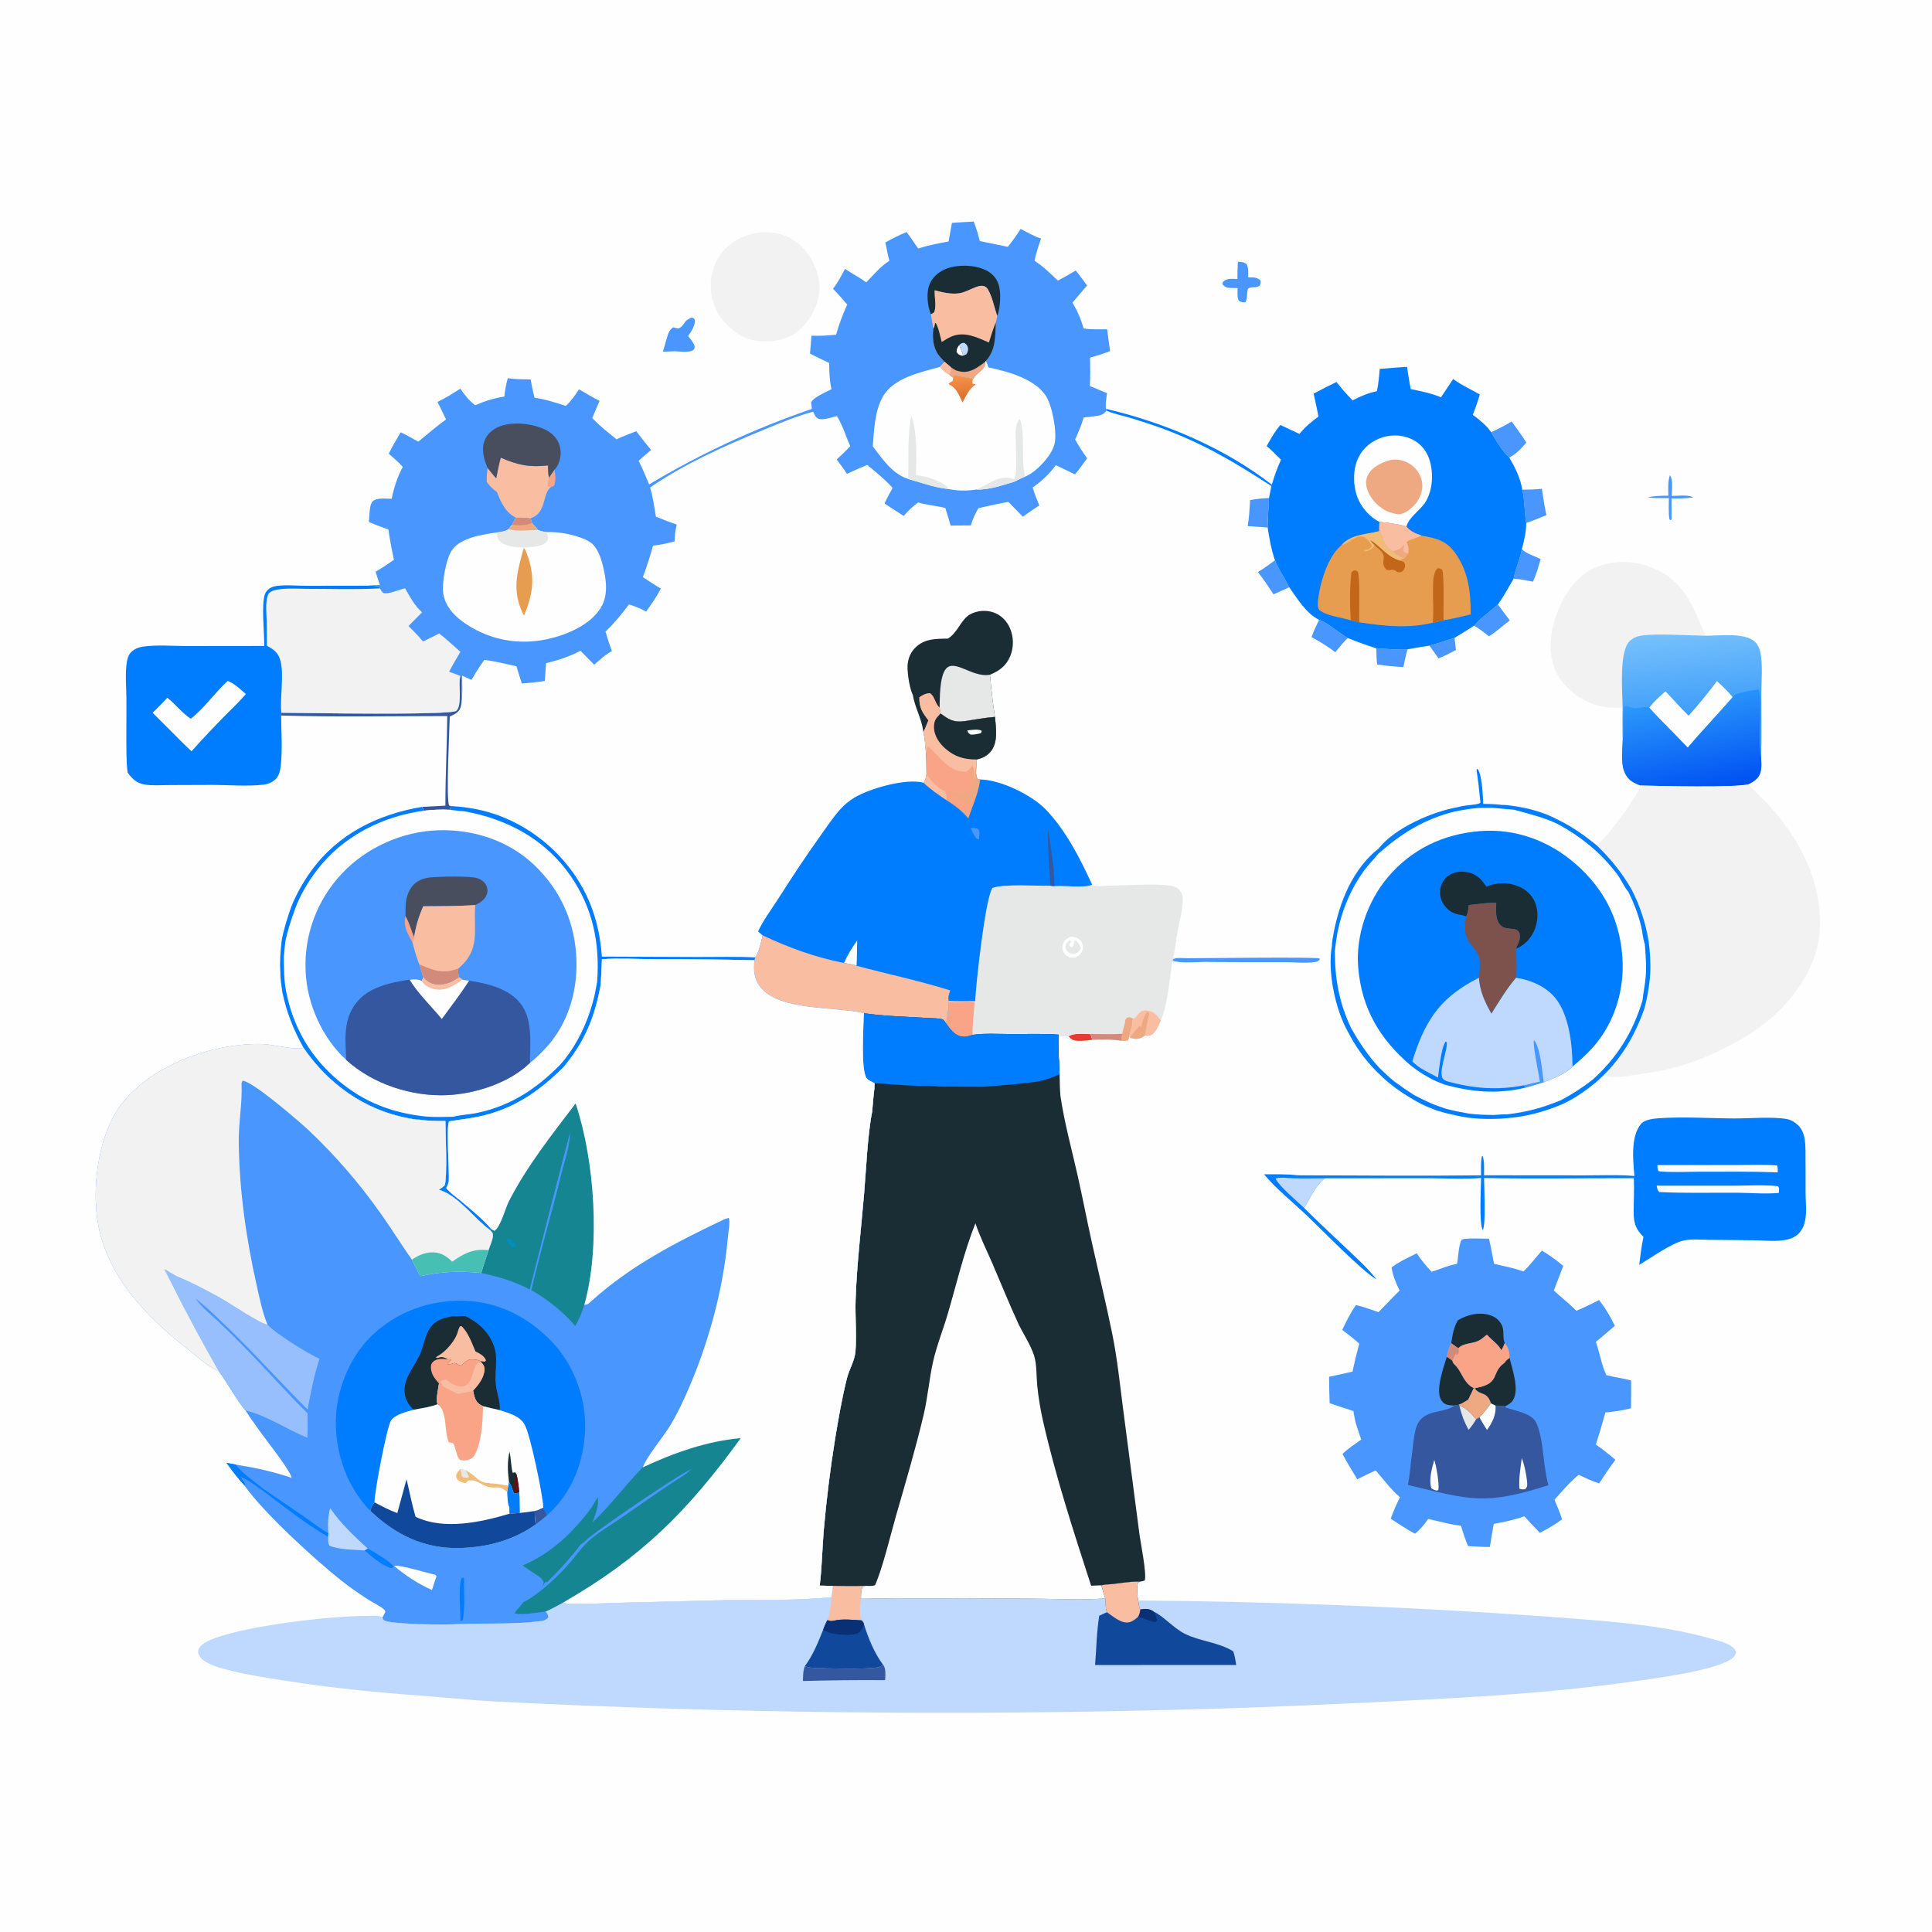 <svg xmlns="http://www.w3.org/2000/svg" xmlns:xlink="http://www.w3.org/1999/xlink" id="Layer_1" x="0px" y="0px" viewBox="0 0 2240 2240" style="enable-background:new 0 0 2240 2240;" xml:space="preserve"><g>	<path style="fill:#FEFEFE;" d="M0,0h2240v2240H0V0z"></path>	<path style="fill:#E93A32;" d="M1238.969,1201.563c5.696-4.189,17.767-2.763,24.509-2.796c2.198,2.126,2.286,3.931,2.85,6.816  c-5.6,0.602-11.714,1.656-17.329,1.179C1244.241,1206.358,1242.032,1205.234,1238.969,1201.563z"></path>	<path style="fill:#4896FE;" d="M1936.113,550.957c3.983,5.143,2.218,17.432,2.089,24.104c5.156-0.149,20.814-1.671,24.808,1.601  c-8.494,1.264-16.474,1.459-25.051,1.218l0.074,24.454l-1.039,0.709l-1.413-0.866c-1.297-7.969-0.689-16.616-0.669-24.703  c-8.21,0.07-16.402,0.319-24.557-0.783l3.087-0.676l-2.769,0.418c7.943-1.595,15.573-1.689,23.653-1.691  C1934.314,567.186,1933.533,558.099,1936.113,550.957z"></path>	<path style="fill:#4896FE;" d="M1657.283,748.573c9.82-2.699,19.475-5.906,29.157-9.054l1.599,14.129  c-6.545,3.218-13.324,7.186-20.162,9.647L1657.283,748.573z"></path>	<path style="fill:#4896FE;" d="M1595.7,751.713c12.077,0.343,24.087,2.205,36.173,1.194c-1.967,6.7-3.273,13.707-4.795,20.53  c-10.182-0.516-20.317-1.511-30.404-2.984C1595.904,764.264,1595.919,757.94,1595.7,751.713z"></path>	<path style="fill:#4896FE;" d="M1478.234,649.571c4.474,11.415,11.331,20.563,16.533,31.334c-6.114,2.667-12.18,5.454-18.263,8.192  c-5.742-8.888-11.52-17.539-18.06-25.878C1465.419,659.236,1471.776,654.329,1478.234,649.571z"></path>	<path style="fill:#4896FE;" d="M1449.453,579.795c7.341-1.205,14.446-2.152,21.886-2.395c-0.628,11.392-1.426,22.802-1.593,34.21  c-7.719-0.462-15.433-0.996-23.144-1.601C1448.37,600.128,1448.674,589.802,1449.453,579.795z"></path>	<path style="fill:#4896FE;" d="M1754.933,670.932c1.958-11.519,7.512-22.474,9.524-34.237c5.071,5.359,15.164,8.017,21.744,11.609  c-2.465,8.87-4.935,17.714-8.873,26.068C1769.95,673.039,1762.421,671.357,1754.933,670.932z"></path>	<path style="fill:#4896FE;" d="M1709.177,725.395c7.372-8.77,18.88-16.811,27.547-24.574c4.448,6.265,9.041,12.421,13.779,18.469  c-7.989,5.939-15.713,13.199-24.095,18.43C1720.792,733.335,1715.258,729.118,1709.177,725.395z"></path>	<path style="fill:#4896FE;" d="M1376.268,1110.966c15.96,0.085,149.194-1.647,153.646,0.274l0.208,1.511  c-2.422,2.01-3.122,2.376-6.259,2.772c-11.476,1.442-24.207-0.009-35.849-0.015c-28.108,0.098-56.215,0.04-84.322-0.173  c-9.87-0.584-36.813,2.251-44.177-1.621l0.265-1.501C1363.567,1109.682,1371.591,1110.959,1376.268,1110.966z"></path>	<path style="fill:#4896FE;" d="M1529.386,718.581c11.727,4.677,22.275,14.737,33.344,21.247  c-5.261,4.589-9.96,10.994-14.562,16.284c-8.74-6.529-17.929-12.348-27.567-17.456  C1523.196,731.756,1526.149,725.2,1529.386,718.581z"></path>	<path style="fill:#4896FE;" d="M1764.952,567.768c7.588-0.142,15.175-0.144,22.715-1.085c1.68,10.143,2.94,20.578,5.294,30.579  c-7.753,3.087-15.507,6.475-23.428,9.087C1767.187,593.62,1768.049,580.556,1764.952,567.768z"></path>	<path style="fill:#4896FE;" d="M1435.186,303.538c4.062,0.12,6.799,0.164,10.135,2.638c2.448,4.506,1.785,10.321,1.844,15.348  c5.471,0.144,10.343-0.372,14.35,3.738c0.252,2.699,0.219,3.76-1.179,6.103c-3.741,2.352-7.129,1.227-11.132,2.205  c-0.319,0.077-2.104,0.836-2.207,1.124c-1.831,5.206-0.077,9.995-3.058,15.829c-3.489-0.149-4.701,0.129-7.632-1.899  c-2.194-4.194-1.411-9.997-1.361-14.654c-2.272,0.003-4.544-0.02-6.816-0.07c-4.804-0.116-6.985-0.262-10.509-3.948  c-0.149-1.763-0.61-1.993,0.724-3.413c3.988-4.246,10.983-3.1,16.345-3.095C1434.619,316.802,1434.926,310.172,1435.186,303.538z"></path>	<path style="fill:#4896FE;" d="M1752.623,488.666c5.69,8.068,11.915,16.065,17.049,24.485c-6.079,6.886-11.508,13.134-19.83,17.395  c-7.763-7.015-15.741-20.237-20.897-29.407C1737.019,497.249,1745.019,493.437,1752.623,488.666z"></path>	<path style="fill:#4896FE;" d="M801.929,368.204l2.671,0.899l1.135,2.636c-0.232,6.987-4.202,12.289-7.949,17.887  c3.08,3.839,6.081,7.171,7.597,11.944c-0.192,1.586,0.109,2.839-1.232,3.931c-4.76,3.87-16.386,1.929-22.223,1.682  c-4.428,0.346-8.888,0.402-13.326,0.551c1.326-4.759,2.693-9.505,4.104-14.241c1.56-5.143,2.949-11.288,7.936-13.945  c2.295,0.702,4.075,1.26,6.49,1.124c2.467-1.199,4.193-2.853,5.631-5.191C795.404,371.184,797.304,370.318,801.929,368.204z"></path>	<path style="fill:#35579F;" d="M533.571,783.637c3.419,8.061,0.849,22.323,1.47,31.476c-0.691,5.219-1.754,8.54-6.173,11.723  c-2.253,1.623-4.902,2.769-7.413,3.935c-0.212,12.246-4.515,97.976-0.612,103.167l1.791,0.593l-0.658,4.414  c-10.327-0.713-20.177-0.029-30.454,0.991l-2.111-4.438l26.957-1.396c0.055-34.678,1.824-69.243,2.209-103.889  c-64.105,0.042-128.535,1.269-192.605-0.637l0.184-3.211c25.309,0.256,196.4,3.119,202.783-2.201  c7.112-5.93,2.57-30.478,4.434-39.637C533.431,784.23,533.505,783.934,533.571,783.637z"></path>	<path style="fill:#F2F2F2;" d="M881.442,269.452c14.993-1.159,28.177,1.542,40.652,10.321  c14.105,9.927,24.585,27.777,27.348,44.791c2.905,17.881-3.205,34.311-13.737,48.539c-10.732,14.497-24.329,20.237-41.534,22.772  c-15.877,0.317-28.667-1.183-41.917-11.04c-14.656-10.902-25.134-26.232-27.6-44.577c-2.209-16.435,1.733-33.782,11.979-46.948  C848.019,278.677,863.557,271.779,881.442,269.452z"></path>	<path style="fill:#F2F2F2;" d="M1881.263,820.212c-11.379,1.011-23.028,0.142-33.841-3.725  c-18.292-6.541-35.571-20.53-43.743-38.38c-9.435-20.611-6.298-46.371,1.492-67.001c8.065-21.357,22.155-43.266,43.75-52.727  c20.44-8.953,44.439-8.846,65.122-0.801c38.743,15.072,48.057,44.343,63.42,79.505c-18.591-0.256-58.185-2.901-74.495-0.155  c-5.075,0.855-9.818,2.669-13.528,6.337C1876.798,755.768,1881.162,802.417,1881.263,820.212z"></path>	<path style="fill:#1A2C34;" d="M1098.945,740.425c11.782-7.081,14.912-22.179,26.154-28.313c7.84-4.274,18.281-4.998,26.679-2.102  c8.894,3.069,15.612,9.958,19.287,18.535c0.525,1.256,0.988,2.534,1.389,3.835c0.402,1.299,0.741,2.615,1.017,3.948  c0.274,1.333,0.485,2.676,0.632,4.029c0.146,1.353,0.226,2.71,0.241,4.071c0.016,1.361-0.034,2.719-0.149,4.075  c-0.115,1.356-0.296,2.704-0.54,4.042c-0.245,1.339-0.554,2.662-0.925,3.97c-0.372,1.31-0.806,2.598-1.302,3.865  c-4.532,11.351-12.606,17.386-23.59,21.914c1.38,16.485,3.18,32.563,5.711,48.908c1.264,12.996,3.981,30.058-5.475,40.779  c-4.154,4.712-9.688,7.293-15.737,8.536l-0.387,7.875c-0.155,4.688-1.247,10.964,1.778,14.763l2.682,0.571  c-1.275,11.034-5.254,22.459-9.264,32.791l-4.388,12.432c-7.744-9.104-15.612-14.855-25.646-21.315  c-9.273-6.202-18.294-12.453-26.416-20.138c2.673-2.984,2.682-5.967,3.498-9.844c0.042-7.518-0.182-15.056-0.284-22.575  c-1.295-8.899-1.063-17.413-3.362-26.248c-0.026-0.188-0.057-0.372-0.079-0.56c-1.665-14.497-9.645-27.718-12.123-42.4  c-3.509-7.459-5.749-21.525-6.121-29.759c-0.427-9.476,2.063-18.285,8.886-25.099  C1071.748,740.392,1084.985,740.598,1098.945,740.425z"></path>	<path style="fill:#E6E7E7;" d="M1089.379,820.549c0.302-11.156-0.096-35.965,7.254-44.977c9.752-11.955,30.233,9.708,49.89,6.923  c0.44-0.061,0.877-0.133,1.315-0.199c1.38,16.485,3.18,32.563,5.711,48.908c-12.106,0.954-23.507,3.259-35.448,4.966  c-12.27,1.754-18.128-1.912-27.582-8.929L1089.379,820.549z"></path>	<path style="fill:#F9A387;" d="M1065.971,808.452c4.093-2.702,7.081-4.502,12.171-4.642c5.521,2.947,5.817,12.066,11.237,16.739  l1.14,6.691c9.454,7.018,15.313,10.684,27.582,8.929c11.942-1.706,23.343-4.012,35.448-4.966  c1.264,12.996,3.981,30.058-5.475,40.779c-4.154,4.712-9.688,7.293-15.737,8.536l-0.387,7.875  c-0.155,4.688-1.247,10.964,1.778,14.763l2.682,0.571c-1.275,11.034-5.254,22.459-9.264,32.791l-4.388,12.432  c-7.744-9.104-15.612-14.855-25.646-21.315c-9.273-6.202-18.294-12.453-26.416-20.138c2.673-2.984,2.682-5.967,3.498-9.844  c0.042-7.518-0.182-15.056-0.284-22.575c-1.295-8.899-1.063-17.413-3.362-26.248c2.262-4.375,3.992-9.117,5.891-13.663  C1069.373,826.039,1065.625,820.396,1065.971,808.452z"></path>	<path style="fill:#F9BDA2;" d="M1074.194,897.654c5.195,7.348,13.224,16.441,21.635,19.968c1.496,3.736,1.634,6.024,1.284,10.014  c-9.273-6.202-18.294-12.453-26.416-20.138C1073.369,904.514,1073.378,901.53,1074.194,897.654z"></path>	<path style="fill:#EEA982;" d="M1126.267,889.214l0.772-1.511c4.443,4.443,0.641,11.086,2.625,16.222  c0.424-4.355,0.212-10.701,1.82-14.643c0.127-0.308,0.311-0.593,0.466-0.888c-0.155,4.688-1.247,10.964,1.778,14.763l2.682,0.571  c-1.275,11.034-5.254,22.459-9.264,32.791c-8.654-7.203-16.828-12.357-26.959-17.34c5.394-2.102,12.143,1.816,18.333,0.035  c3.754-1.078,7.179-3.343,8.73-7.066C1129.572,906.583,1128.223,894.865,1126.267,889.214z"></path>	<path style="fill:#F9BDA2;" d="M1065.971,808.452c4.093-2.702,7.081-4.502,12.171-4.642c5.521,2.947,5.817,12.066,11.237,16.739  l1.14,6.691c-5.399,5.561-7.763,8.435-7.615,16.362c0.177,9.341,6.103,18.027,12.871,24.047  c10.924,9.712,22.323,13.059,36.562,12.869l-0.387,7.875c-0.155,0.295-0.339,0.58-0.466,0.888  c-1.608,3.942-1.396,10.288-1.82,14.643c-1.984-5.136,1.818-11.78-2.625-16.222l-0.772,1.511c-1.831,2.339-3.189,4.054-5.869,5.504  c-20.678,1.135-30.837-18.399-44.502-29.544c-1.984,2.971-1.772,6.453-1.986,9.905c-1.295-8.899-1.063-17.413-3.362-26.248  c2.262-4.375,3.992-9.117,5.891-13.663C1069.373,826.039,1065.625,820.396,1065.971,808.452z"></path>	<path style="fill:#1A2C34;" d="M1132.338,880.519c-14.238,0.19-25.638-3.157-36.562-12.869  c-6.768-6.02-12.694-14.707-12.871-24.047c-0.149-7.927,2.216-10.802,7.615-16.362c9.454,7.018,15.313,10.684,27.582,8.929  c11.942-1.706,23.343-4.012,35.448-4.966c1.264,12.996,3.981,30.058-5.475,40.779  C1143.92,876.695,1138.386,879.276,1132.338,880.519z"></path>	<path style="fill:#FEFEFE;" d="M1121.433,846.801c4.521-0.348,13.099-1.916,16.898,0.584l-1.054,2.682  c-4.089,0.989-7.628,1.894-11.85,1.603C1122.66,850.102,1122.715,849.761,1121.433,846.801z"></path>			<linearGradient id="SVGID_1_" gradientUnits="userSpaceOnUse" x1="962.458" y1="1799.076" x2="957.577" y2="1841.451" gradientTransform="matrix(2.188 0 0 -2.188 -143.688 4760.688)">		<stop offset="0" style="stop-color:#409FFA"></stop>		<stop offset="1" style="stop-color:#77C1FB"></stop>	</linearGradient>	<path style="fill:url(#SVGID_1_);" d="M1881.263,820.212c-0.101-17.795-4.465-64.444,8.177-76.948  c3.71-3.668,8.453-5.482,13.528-6.337c16.31-2.745,55.904-0.101,74.495,0.155c15.173,0,46.176-4.012,57.328,7.186  c3.257,3.273,5.305,7.455,6.215,11.961c2.982,14.755,1.14,32.708,1.116,47.777c-0.039,24.817,0.475,49.785-0.243,74.583  c0.333,8.487,1.492,17.279-4.815,24.032c-2.715,2.905-6.737,5.243-10.391,6.746c-13.263,3.92-103.696,2.021-124.72,1.328  c-4.998-1.8-10.122-4.174-13.803-8.113c-10.2-10.92-7.164-29.824-6.744-43.564C1880.85,846.162,1881.281,833.092,1881.263,820.212z  "></path>	<path style="fill:#FEFEFE;" d="M1990.697,789.736c6.49,5.858,12.65,11.802,18.211,18.557  c-17.067,19.784-35.287,38.66-52.102,58.608c-14.691-15.531-30.365-30.457-44.636-46.338c4.97-6.875,12.418-13.447,18.865-19.034  c8.899,9.485,17.511,19.149,26.758,28.313C1969.333,816.942,1980.301,803.574,1990.697,789.736z"></path>			<linearGradient id="SVGID_00000057865779568634799950000003727000430242475704_" gradientUnits="userSpaceOnUse" x1="968.674" y1="1756.979" x2="958.353" y2="1808.196" gradientTransform="matrix(2.188 0 0 -2.188 -143.688 4760.688)">		<stop offset="0" style="stop-color:#0051F2"></stop>		<stop offset="1" style="stop-color:#2C9AFC"></stop>	</linearGradient>	<path style="fill:url(#SVGID_00000057865779568634799950000003727000430242475704_);" d="M2008.908,808.292  c1.741-3.229,5.751-3.959,9.161-4.996c7.015-2.133,14.098-2.986,21.332-4.086c3.513,25.379-1.798,57.251,2.476,79.38  c0.333,8.487,1.492,17.279-4.815,24.032c-2.715,2.905-6.737,5.243-10.391,6.746c-13.263,3.92-103.696,2.021-124.72,1.328  c-4.998-1.8-10.122-4.174-13.803-8.113c-10.2-10.92-7.164-29.824-6.744-43.564c2.15-13.151-0.455-26.762,1.698-39.784l2.555-0.739  l1.932,0.687c0.838,0.291,1.693,0.532,2.513,0.864c7.696,3.113,14.79-2.113,22.068,0.516  c14.271,15.881,29.945,30.807,44.636,46.338C1973.621,846.952,1991.841,828.076,2008.908,808.292z"></path>	<path style="fill:#007CFE;" d="M1894.992,1363.447l-0.107-1.146c-1.542-17.719-4.298-45.082,7.836-59.321  c4.397-5.16,15.166-6.105,21.755-6.538c28.328-1.859,57.905,0.182,86.36,0.306c17.653,0.077,44.544-2.306,61.244,0.79  c4.429,0.823,9.054,3.756,12.329,6.759c8.183,7.51,8.746,19.475,8.905,29.864c0.251,16.38,0.015,32.773,0.112,49.155  c0.059,10.006,1.457,21.19-0.402,31.015c-1.142,6.033-3.334,11.637-7.759,16.026c-3.743,3.708-8.568,5.863-13.674,6.956  c-11.592,2.489-25.813,0.86-37.695,0.691l-53.539-0.549c-9.269-0.127-19.473-1.151-28.531,0.91  c-14.21,3.235-37.955,20.171-51.251,28.129c1.429-10.776,2.446-21.792,4.939-32.375c-8.711-8.623-11.351-15.676-11.397-28.184  c-0.05-13.265,0.774-26.652,0.195-39.9c-57.833-0.149-115.861,0.899-173.666-0.221c0.066,10.393,2.314,53.723-1.483,60.53  c-4.414-7.374-2.109-49.112-1.936-60.554c-20.436,1.615-41.972,0.295-62.519,0.258l-118.202,0.066  c-9.951,6.048-18.605,24.546-24.393,34.506c15.752,15.658,32.029,30.839,48.162,46.101c12.342,11.675,25.309,23.216,35.707,36.695  c-17.29-9.977-63.092-57.315-80.426-73.797c-16.555-15.746-35.35-30.675-50.063-48.14c12.847,0.125,26.093-0.403,38.848,1.179  c70.91,0.177,141.973,0.858,212.87,0.061c-0.098-7.418-0.486-14.842,0.96-22.157l1.068,0.116  c1.914,7.337,1.404,14.464,1.369,21.965l115.767,0.103C1855.647,1362.828,1875.834,1361.754,1894.992,1363.447z"></path>	<path style="fill:#BFD8FE;" d="M1512.111,1400.619c-8.21-7.879-28.35-24.614-33.226-33.963c2.566-1.619,7.219-1.096,10.331-1.186  c15.599,1.339,31.627,0.702,47.287,0.643C1526.553,1372.162,1517.9,1390.659,1512.111,1400.619z"></path>	<path style="fill:#FEFEFE;" d="M1921.657,1350.84l89.578-0.088c16.19-0.011,32.644-0.654,48.799,0.387  c1.608,2.17,1.011,5.425,1.063,8.109c-31.043-1.122-62.225-0.744-93.286-0.702c-14.669,0.02-30.054,1.028-44.636-0.551  C1921.292,1355.515,1921.771,1353.853,1921.657,1350.84z"></path>	<path style="fill:#FEFEFE;" d="M1920.785,1374.671l88.546,0.057c17.036-0.013,35.247-1.324,52.154,0.604  c1.853,2.577,1.059,4.686,0.895,7.766c-15.903,1.477-33.438-0.168-49.47-0.241c-29.542-0.136-59.41,0.709-88.9-0.777  C1921.419,1380.245,1921.539,1377.668,1920.785,1374.671z"></path>	<path style="fill:#E6E7E7;" d="M1266.272,1025.793c0.291,0.188,0.562,0.418,0.875,0.564c3.771,1.761,11.76,0.68,15.971,0.632  c17.124-0.195,62.897-3.242,76.621,0.475c4.089,1.107,7.748,3.327,9.721,7.19c1.518,2.971,1.905,6.464,1.802,9.756  c-0.378,12.311-4.152,25.417-6.337,37.553c-1.678,9.314-2.496,19.064-4.758,28.232c5.305,0.182,10.848,0.035,16.1,0.77  c-4.677-0.006-12.701-1.284-16.487,1.247l-0.265,1.501c7.363,3.872,34.307,1.037,44.177,1.621  c-14.921,0.383-29.833,0.063-44.752,0.302c-2.456,19.178-5.512,50.258-13.14,67.517c-2.535,5.489-5.854,15.122-12.149,17.305  c-2.153,0.746-3.89,0.647-6.051,0.125c-4.41,2.903-8.013,4.622-13.414,3.598c-1.293-0.245-2.507-0.661-3.752-1.076l-1.153-1.072  l-1.376,4.377c-2.708,0.291-5.386,0.761-8.087,0.252c-10.708-1.877-22.606-1.197-33.491-1.078c-0.564-2.885-0.652-4.69-2.85-6.816  c-6.742,0.033-18.813-1.393-24.509,2.796l-10.861,0.011c0.177,9.785,0.575,19.617-0.044,29.391  c-1.223-10.207-0.667-21.134-0.858-31.439c-17.769-1.264-35.973-0.564-53.793-0.604c-14.954-0.035-30.951-1.203-45.736,0.842  c-4.156,1.525-8.498,2.846-12.972,1.986c-8.247-1.586-13.186-8.809-17.765-15.151c0.464-2.807,1.059-5.567,1.667-8.345  l1.645-16.872l-0.238-0.844c10.098,0.667,20.506,0.21,30.645,0.228c0.752-18.605,11.541-118.81,19.987-131.276  c13.433-4.933,51.019-2.152,67.182-2.564l4.572,0.554C1235.535,1026.204,1254.172,1030.159,1266.272,1025.793z"></path>	<path style="fill:#EEA982;" d="M1304.376,1185.719c-0.02-0.459-0.114-0.921-0.061-1.378c0.302-2.632,1.124-3.194,3.023-4.762  c3.307-0.193,3.778,0.002,6.724,1.557c-1.146,2.107-1.203,1.811-1.105,4.123c0.195,4.565-3.115,11.751-3.675,16.774l-1.376,4.377  c-2.708,0.291-5.386,0.761-8.087,0.252l1.383-8.009C1301.836,1194.34,1303.288,1189.952,1304.376,1185.719z"></path>	<path style="fill:#D28A7B;" d="M1263.478,1198.767c12.556,0.142,25.182,0.573,37.724-0.114l-1.383,8.009  c-10.708-1.877-22.606-1.197-33.491-1.078C1265.764,1202.698,1265.677,1200.894,1263.478,1198.767z"></path>	<path style="fill:#FEFEFE;" d="M1241.931,1085.877c1.501,0.177,3.025,0.319,4.487,0.728c3.482,0.976,6.451,3.019,8.01,6.377  c1.47,3.17,1.588,6.355,0.225,9.601c-1.761,4.191-4.425,5.968-8.481,7.656c-2.192,0.042-4.607,0.23-6.711-0.542  c-2.544-0.934-5.488-3.653-6.571-6.164c-1.514-3.513-1.433-6.72,0.007-10.207C1234.691,1088.984,1237.9,1087.693,1241.931,1085.877  z"></path>	<path style="fill:#E6E7E7;" d="M1240.529,1090.016l1.472,2.013l-2.492,3.349l0.505,1.772l2.623,1.326  c2.513-1.872,2.511-4.675,3.297-7.639l1.42-0.593c2.912,2.669,4.051,4.885,5.548,8.514c-0.221,0.934-0.354,1.748-0.858,2.61  c-1.308,2.233-3.837,3.791-6.344,4.272c-2.531,0.483-5.661-0.398-7.595-2.102c-1.881-1.656-2.87-3.966-2.608-6.469  C1235.859,1093.632,1238.07,1091.985,1240.529,1090.016z"></path>	<path style="fill:#F9BDA2;" d="M1314.062,1181.136c1.851-0.881,1.345-0.42,2.61-1.763c1.993-2.12,4.5-5.69,7.164-6.972  c3.058-1.47,5.368-0.897,8.481-0.217c5.436,0.641,9.017,5.243,12.278,9.303c0.825,1.028,0.602,0.726,1.205,1.665  c-2.535,5.489-5.854,15.122-12.149,17.305c-2.153,0.746-3.89,0.647-6.051,0.125c-4.41,2.903-8.013,4.622-13.414,3.598  c-1.293-0.245-2.507-0.661-3.752-1.076l-1.153-1.072c0.56-5.022,3.87-12.208,3.675-16.774  C1312.859,1182.948,1312.916,1183.243,1314.062,1181.136z"></path>	<path style="fill:#EEA982;" d="M1330.547,1172.511l1.802,2.787c-2.078,8.341-3.802,16.732-4.749,25.285  c-4.41,2.903-8.013,4.622-13.414,3.598c-1.293-0.245-2.507-0.661-3.752-1.076c1.59-3.238,8.566-12.475,11.788-13.591l0.787,2.713  C1323.971,1185.918,1326.469,1177.417,1330.547,1172.511z"></path>	<path style="fill:#F9A387;" d="M1100.253,1161.383l6.875,0.289c7.615-0.061,15.297-0.33,22.901,0.055  c-0.882,12.604-2.713,25.406-2.352,38.038c-4.156,1.525-8.498,2.846-12.972,1.986c-8.247-1.586-13.186-8.809-17.765-15.151  c0.464-2.807,1.059-5.567,1.667-8.345L1100.253,1161.383z"></path>	<path style="fill:#007CFE;" d="M307.199,688.667c0.768-1.687,1.914-3.465,3.268-4.751c2.682-2.546,6.057-3.889,9.675-4.449  c10.8-1.667,23.225-0.313,34.188-0.293l71.783-0.112c3.509,0.179,12.353-0.514,14.394,2.378c0.147,0.208,0.125,0.497,0.188,0.744  c0.982,1.571,2.376,4.959,4.209,5.333c6.755,1.376,17.754-4.093,24.782-5.58c5.816,10.082,10.894,20.162,19.762,27.976  c-5.297,5.254-10.542,10.56-15.737,15.916c5.764,5.768,11.611,11.43,16.739,17.784l18.775-9.209  c8.787,6.659,16.43,14.133,24.743,21.291c-4.419,7.639-9.174,15.229-13.097,23.133c4.224,1.544,8.619,2.927,12.698,4.81  c-0.066,0.297-0.14,0.593-0.199,0.89c-1.864,9.159,2.677,33.707-4.434,39.637c-6.383,5.32-177.474,2.457-202.783,2.201  l-0.184,3.211c0.074,18.992,1.691,39.493-0.468,58.306c-0.75,6.545-2.212,12.961-7.742,17.069  c-3.408,2.531-7.339,4.207-11.561,4.727c-19.069,2.358-41.759,0.322-61.154,0.367l-49.122,0.177  c-9.251,0.026-19.576,0.901-28.696-0.696c-8.872-1.553-14.213-6.794-19.259-13.862c-1.009-7.188-1.221-14.413-1.345-21.665  c-0.359-21.109,0.105-42.243-0.045-63.359c-0.097-13.707-1.6-28.475,0.312-41.998c0.679-4.802,1.959-9.507,5.569-12.952  c3.598-3.432,8.55-5.296,13.4-5.989c16.182-2.314,34.353-0.702,50.73-0.648l89.813-0.103  C306.554,734.073,302.862,700.938,307.199,688.667z"></path>	<path style="fill:#FEFEFE;" d="M263.942,789.513c7.363,2.411,15.197,10.152,21.09,15.151c-7.866,9.393-17.224,17.964-25.799,26.733  c-12.685,12.94-25.081,26.15-37.19,39.631c-8.412-7.696-16.348-15.991-24.422-24.041l-20.693-20.667  c5.921-5.51,11.462-11.48,17.087-17.292c9.637,7.516,16.877,17.441,27.14,24.321C237.436,820.588,248.835,803.377,263.942,789.513z  "></path>	<path style="fill:#F2F2F2;" d="M440.696,682.183c0.982,1.571,2.376,4.959,4.209,5.333c6.755,1.376,17.754-4.093,24.782-5.58  c5.816,10.082,10.894,20.162,19.762,27.976c-5.297,5.254-10.542,10.56-15.737,15.916c5.764,5.768,11.611,11.43,16.739,17.784  l18.775-9.209c8.787,6.659,16.43,14.133,24.743,21.291c-4.419,7.639-9.174,15.229-13.097,23.133  c4.224,1.544,8.619,2.927,12.698,4.81c-0.066,0.297-0.14,0.593-0.199,0.89c-1.864,9.159,2.677,33.707-4.434,39.637  c-6.383,5.32-177.474,2.457-202.783,2.201c-1.792-18.084,3.513-44.157-1.116-60.664c-2.632-9.387-7.58-12.521-15.584-16.995  l-0.184-22.796c0.335-11.576-2.765-27.457,2.242-37.944c3.763-3.305,7.997-4.152,12.88-4.799  c10.393-1.378,21.711-0.446,32.226-0.453C384.506,682.693,412.871,683.729,440.696,682.183z"></path>	<path style="fill:#F2F2F2;" d="M1901.953,910.696c21.024,0.693,111.458,2.592,124.72-1.328  c8.444,8.897,17.725,16.951,25.902,26.101c34.873,39.029,58.903,85.756,57.483,139.202c-1.039,39.112-23.222,74.473-51.117,100.763  c-30.118,28.385-78.98,52.012-119.092,62.834c-12.287,3.314-25.025,4.952-37.581,6.921c-11.204,1.759-22.82,4.04-34.215,3.393  c-3.104-0.177-6.051-0.912-9.024-1.768c22.382-21.91,37.255-48.073,47.506-77.455c2.846-10.303,4.714-20.703,5.922-31.312  c1.673-12.053,1.166-25.963,0.024-38.087l-1.008-8.595c-3.548-21.422-9.877-40.924-19.838-60.2  c-11.135-19.469-24.279-35.525-40.362-51.061c0.206-0.166,0.409-0.335,0.617-0.499  C1863.518,970.497,1898.028,924.63,1901.953,910.696z"></path>	<path style="fill:#007CFE;" d="M1136.411,903.728c23.787,0.385,59.666,17.85,76.142,34.921  c23.107,23.938,39.95,56.989,53.719,87.143c-12.099,4.366-30.737,0.411-43.87,1.687l-4.572-0.554  c-16.163,0.411-53.749-2.369-67.182,2.564c-8.446,12.467-19.235,112.672-19.987,131.276c-10.139-0.018-20.547,0.44-30.645-0.228  l0.238,0.844l-1.645,16.872c-0.608,2.778-1.203,5.539-1.667,8.345c-0.639-0.925-1.297-1.835-1.967-2.739  c-1.42-1.914-2.658-2.31-4.977-2.64c-6.245-0.893-12.961-0.752-19.283-1.164c-22.721-1.481-46.624-1.934-69.101-5.3  c-32.404-7.962-98.083-2.192-120.135-30.408c-7.472-9.559-7.974-19.539-6.79-31.043l1.002-3.251  c3.988-5.036,7.179-19.167,8.584-25.587c-1.945-1.389-3.583-2.953-5.316-4.594c5.893-12.935,15.529-25.572,23.201-37.636  c15.708-24.701,31.677-48.897,48.683-72.723c7.317-10.253,14.438-21.101,22.796-30.522c2.466-2.831,5.138-5.451,8.017-7.86  c2.88-2.409,5.931-4.577,9.153-6.503c17.999-10.552,59.463-22.52,79.887-17.133c8.122,7.685,17.143,13.937,26.416,20.138  c10.034,6.46,17.902,12.211,25.646,21.315l4.388-12.432C1131.156,926.188,1135.135,914.762,1136.411,903.728z"></path>	<path style="fill:#4896FE;" d="M1125.41,959.993c3.292-0.042,6.162-0.407,9.054,1.448c1.936,3.395,0.879,8.07,0.527,11.858  l-2.822-1.083C1128.796,968.693,1127.295,964.412,1125.41,959.993z"></path>	<path style="fill:#35579F;" d="M1217.829,1026.926c-1.089-20.545-2.927-41.335-2.982-61.897l0.713-0.558l-0.435-2.126l-0.184,1.894  l0.582-0.477c3.052,20.46,6.906,43.041,6.877,63.718L1217.829,1026.926z"></path>	<path style="fill:#FEFEFE;" d="M993.829,1090.451c-0.19,9.75-0.182,19.55-0.72,29.284c-4.662-1.757-9.701-2.369-14.593-3.231  C982.719,1107.085,987.82,1098.818,993.829,1090.451z"></path>	<path style="fill:#F9BDA2;" d="M884.275,1084.468c30.454,14.396,61.09,25.482,94.242,32.036c4.891,0.862,9.931,1.474,14.593,3.231  c35.991,9.618,73.091,17.419,108.587,28.575c-1.323,4.2-2.94,7.814-1.682,12.228l0.238,0.844l-1.645,16.872  c-0.608,2.778-1.203,5.539-1.667,8.345c-0.639-0.925-1.297-1.835-1.967-2.739c-1.42-1.914-2.658-2.31-4.977-2.64  c-6.245-0.893-12.961-0.752-19.283-1.164c-22.721-1.481-46.624-1.934-69.101-5.3c-32.404-7.962-98.083-2.192-120.135-30.408  c-7.472-9.559-7.974-19.539-6.79-31.043l1.002-3.251C879.679,1105.02,882.871,1090.889,884.275,1084.468z"></path>	<path style="fill:#007CFE;" d="M1599.73,427.704c10.528-0.755,21.103-1.82,31.636-2.347c1.306,8.595,2.47,17.244,4.318,25.74  c11.911,2.561,23.743,4.729,34.991,9.586l14.153-21.234c9.868,7.387,20.407,11.769,30.874,17.931  c-2.279,8.074-5.047,15.781-8.12,23.583c7.912,5.758,15.656,12.114,21.363,20.175c5.156,9.17,13.134,22.391,20.897,29.407  c6.95,11.589,12.954,23.769,15.109,37.223c3.097,12.788,2.236,25.852,4.581,38.581c0.074,10.43-2.435,20.324-5.075,30.347  c-2.012,11.762-7.566,22.717-9.524,34.237c-5.841,9.942-11.473,20.543-18.209,29.888c-8.667,7.763-20.175,15.805-27.547,24.574  c-7.495,4.843-15.073,9.551-22.737,14.125c-9.682,3.148-19.337,6.355-29.157,9.054c-8.464,1.402-17.001,2.634-25.41,4.333  c-12.086,1.011-24.095-0.851-36.173-1.194c-11.124-3.589-22.114-7.551-32.97-11.885c-11.069-6.51-21.617-16.57-33.344-21.247  c-14.91-7.19-25.312-24.553-34.62-37.675c-5.202-10.771-12.06-19.919-16.533-31.334c-4.347-12.414-6.499-25.012-8.487-37.962  c0.166-11.408,0.965-22.818,1.593-34.21l2.712-13.869c-45.058-29.048-80.542-50.297-131.208-68.462  c-10.914-3.898-21.928-7.488-33.042-10.769c-8.619-2.481-17.736-4.342-26.025-7.777c-0.308-0.129-0.613-0.262-0.919-0.394  l-0.444-2.043c67.445,15.702,137.32,45.165,192.183,87.905c2.804-10.065,6.328-19.466,10.614-28.987  c-5.392-5.419-10.668-10.983-16.647-15.763c4.766-8.406,9.516-17.194,15.964-24.463c7.407,3.38,14.783,6.828,22.129,10.342  c6.475-8.153,13.681-14.059,22.067-20.156c-1.789-8.875-3.683-17.728-5.681-26.558c8.734-4.693,17.567-9.191,26.499-13.495  c5.807,7.471,12.038,14.57,18.694,21.295c9.354-4.913,17.856-8.402,28.175-10.662  C1598.292,445.021,1598.944,436.38,1599.73,427.704z"></path>	<path style="fill:#FEFEFE;" d="M1599.358,605.006c-11.069-5.143-21.103-16.844-25.41-28.129c-5.403-14.155-5.6-32.987,1.096-46.572  c5.637-11.43,16.133-19.718,28.254-23.393c11.852-3.59,25.301-2.461,36.153,3.64c9.481,5.331,15.8,14.365,18.583,24.784  c4.036,15.122,2.92,33.668-5.526,47.031c-6.024,9.529-19.438,17.69-21.886,28.177  C1621.191,607.366,1609.243,606.491,1599.358,605.006z"></path>	<path style="fill:#EEA982;" d="M1613.561,533.002c0.639-0.042,1.28-0.092,1.919-0.122c1.088-0.06,2.176-0.066,3.264-0.018  c1.089,0.049,2.173,0.154,3.25,0.313c1.078,0.158,2.145,0.369,3.203,0.634c1.056,0.266,2.096,0.583,3.122,0.954  c1.024,0.37,2.027,0.791,3.01,1.262c0.983,0.471,1.94,0.99,2.87,1.557c0.929,0.567,1.828,1.18,2.697,1.837  c0.869,0.658,1.703,1.358,2.5,2.1c6.031,5.696,9.835,13.759,9.71,22.111c-0.118,8.146-4.342,17.491-10.279,23.067  c-4.504,4.231-11.104,9.638-17.482,9.588c-5.46-0.96-10.609-2.026-15.503-4.749c-9.623-5.357-18.355-15.037-21.157-25.852  c-1.481-5.711-0.914-11.344,2.15-16.428C1592.253,540.271,1603.781,535.443,1613.561,533.002z"></path>	<path style="fill:#E79D4F;" d="M1599.358,605.006c9.885,1.485,21.833,2.36,31.264,5.539c5.138,5.948,10.183,7.882,17.489,10.441  c17.087,3.071,29.022,5.62,39.589,20.895c15.144,21.893,17.452,44.791,17.487,70.475c-10.485,2.529-20.915,5.13-31.576,6.812  l-12.502,2.885c-28.923,6.847-56.155,3.892-85.129-0.521l-9.89-2.373c-11.189-3.43-27.108-4.786-36.42-11.815  c-1.98-3.338-1.932-6.694-1.56-10.465c1.958-19.867,11.034-51.691,27.326-64.923c11.029-12.563,28.575-12.125,43.761-16.133  C1598.866,612.356,1599.286,608.51,1599.358,605.006z"></path>	<path style="fill:#C2671A;" d="M1593.848,632.496c-1.964-2.028-3.97-3.71-5.115-6.322c5.843,3.216,11.064,8.568,16.137,12.906  c5.707,4.981,10.657,8.302,17.931,10.784c1.778,0.481,3.33,1.098,5.025,1.805c0.492,0.93,1.008,1.75,1.159,2.835  c0.418,3.032-0.691,5.193-2.363,7.558c-2.866,1.588-3.082,1.61-6.346,1.264c-7.75-5.812-6.556-0.396-13.081-2.907  c-5.09-6.055-2.804-7.669-2.87-14.589C1604.267,639.922,1597.938,635.985,1593.848,632.496z"></path>	<path style="fill:#F0BC77;" d="M1599.198,615.823c6.026,8.822,3.719,15.498,14.022,22.238l1.643,1.002  c4.156,4.395,7.639,6.58,13.556,7.823c-1.857,0.967-3.857,1.855-5.618,2.979c-7.273-2.483-12.224-5.803-17.931-10.784  c-5.073-4.338-10.294-9.691-16.137-12.906c1.144,2.612,3.15,4.294,5.115,6.322c-1.862,2.618-3.76,4.193-6.666,5.526  c-1.553,0.711-3.353,1.623-4.99,1.046l-0.488-1.111c0.479-0.059,0.96-0.094,1.433-0.177c3.594-0.634,5.626-1.94,7.689-4.902  c-2.19-3.469-5.442-8.671-9.557-10.087c-8.958-3.082-16.662,6.416-24.277,8.728c-0.514,0.157-1.037,0.291-1.555,0.438  C1566.467,619.393,1584.012,619.83,1599.198,615.823z"></path>	<path style="fill:#C2671A;" d="M1566.09,719.158c-1.172-17.638-1.358-38.049,0.766-55.578c1.774-2.004,1.859-1.901,4.528-2.341  c1.418,0.731,2.642,0.846,3.185,2.465c2.474,7.407,1.004,46.694,1.411,57.826L1566.09,719.158z"></path>	<path style="fill:#C2671A;" d="M1661.109,722.052c1.332-12.674,0.101-26.149,0.383-38.957c0.16-7.286-0.429-18.699,5.182-24.087  c2.82-0.313,2.922,0.026,5.361,1.568c2.645,4.727,1.448,49.634,1.575,58.59L1661.109,722.052z"></path>	<path style="fill:#F9BDA2;" d="M1599.358,605.006c9.885,1.485,21.833,2.36,31.264,5.539c5.138,5.948,10.183,7.882,17.489,10.441  c-4.115,2.411-15.313,4.917-17.583,7.783c2.433,2.8,2.837,7.087,2.413,10.8c-0.096,0.849-0.311,1.466-0.547,2.273  c-1.345,1.654-2.789,3.275-3.975,5.044c-5.917-1.242-9.4-3.428-13.556-7.823l-1.643-1.002c-10.303-6.74-7.995-13.416-14.022-22.238  C1598.866,612.356,1599.286,608.51,1599.358,605.006z"></path>	<path style="fill:#EEA982;" d="M1628.364,631.129c-0.099,0.525-0.193,1.05-0.295,1.575c-0.374,1.862-0.86,3.629-1.4,5.447  c1.645,2.553,3.019,2.586,5.725,3.69c-1.345,1.654-2.789,3.275-3.975,5.044c-5.917-1.242-9.4-3.428-13.556-7.823  C1621.399,637.798,1624.085,636.322,1628.364,631.129z"></path>	<path style="fill:#4896FE;" d="M1697.494,1436.413c9.55-0.903,19.344-0.346,28.93-0.203c2.19,9.61,3.894,19.373,5.803,29.041  c11.462,2.879,22.936,4.782,34.077,8.905c7.775-7.322,14.306-16.275,21.47-24.24c8.551,5.298,17.097,11.257,24.721,17.811  l-10.94,28.501c8.542,8.063,17.854,15.146,26.178,23.498c9.006-3.719,17.592-8.006,26.257-12.442  c7.372,9.496,13.136,19.044,18.281,29.914c-7.197,6.372-14.663,12.453-22.039,18.616c4.543,12.703,6.464,26.169,12.167,38.5  c9.448,2.461,19.2,3.728,28.696,6.206c0.267,10.741,0.024,21.503-0.081,32.246c-9.669,2.577-19.74,3.918-29.687,4.865  c-3.369,12.466-7.047,24.839-11.036,37.12c7.829,5.659,15.372,11.474,22.658,17.819c-6.738,8.702-12.69,18.067-18.834,27.195  c-8.242-2.406-15.995-6.245-23.785-9.815c-10.437,8.597-19.086,18.78-28.015,28.869c3.198,7.464,6.219,14.855,8.733,22.582  c-7.881,6.418-16.804,10.99-25.694,15.807c-6.138-6.252-12.031-12.793-18.027-19.187c-11.609,4.228-23.362,6.567-35.462,8.846  l-2.726,15.693l-1.763,11.027c-8.382,0.031-16.846-0.617-25.222-0.987c-3.353-7.809-5.924-15.45-8.227-23.638  c-12.613-1.275-25.6-5.263-38.043-7.844c-4.563,6.326-9.12,12.255-15.317,17.063c-9.675-4.992-18.911-11.533-28.149-17.323  c3.023-8.678,6.637-16.719,10.765-24.924c-10.43-8.912-19.121-20.532-28.009-30.995c-7.293,2.702-14.488,6.864-21.534,10.231  c-5.825-9.721-11.76-19.388-17.1-29.387c6.296-6.346,14.519-11.406,21.724-16.728c-3.664-10.557-7.928-21.803-8.953-32.981  l-27.689-9.137c-0.388-10.235-0.607-20.474-0.656-30.717c9.113-1.695,18.202-4.001,27.261-6.003  c2.159-10.942,4.856-21.606,7.781-32.36c-6.175-5.698-13.197-10.745-19.788-15.971c4.703-9.896,9.627-19.841,15.938-28.816  c8.837,2.058,17.489,5.373,26.086,8.269c8.266-8.284,16.142-16.896,24.515-25.099c-4.541-8.851-7.647-16.848-9.349-26.683  c8.652-6.772,19.397-11.517,29.175-16.474c5.042,7.715,10.968,14.759,17.264,21.468c9.739-3.126,19.373-7.444,29.466-9.242  c1.654-8.638,1.584-19.781,5.066-27.735L1697.494,1436.413z"></path>	<path style="fill:#1A2C34;" d="M1750.219,1574.269c3.084,13.442,11.482,36.313,4.172,48.735c-2.29,3.889-5.617,5.552-9.494,7.521  c-3.741-0.857-7.107-0.851-10.935-0.774l-5.355-2.62c-4.613-14.689-12.233-8.343-18.764-17.362c1.761-0.595,1.109-0.44,2.756-0.774  c27.543-5.572,15.608-17.743,31.909-29.052C1745.826,1577.439,1748.044,1575.982,1750.219,1574.269z"></path>	<path style="fill:#1A2C34;" d="M1677.48,1572.996c2.303,1.468,4.611,2.723,6.49,4.727c0.941,3.951,2.846,4.255,5.088,7.09  c6.217,7.86,8.234,17.496,17.52,23.369c0.8,0.505,1.264,0.672,2.172,1.083l-6.418,13.495c-3.412,2.01-7.011,4.572-10.778,5.81  l-4.979,0.963c-3.056,0.068-6.442-0.195-9.391-1.068c-2.859-0.846-5.324-3.34-6.665-5.954  C1664.451,1610.676,1673.737,1585.397,1677.48,1572.996z"></path>	<path style="fill:#1A2C34;" d="M1690.36,1530.699c10.71-6.267,23.246-9.544,35.597-6.328c6.587,1.715,11.819,5.392,15.015,11.465  c3.673,6.972,0.652,14.877,3.692,21.344c-1.225,2.861-2.24,5.832-4.093,8.345c-2.24-5.878-12.195-12.887-16.669-18.139  c-3.124,2.507-6.541,5.707-10.187,7.411c-7.059,3.301-17.791,2.454-22.796,8.385c-2.842-1.627-5.602-3.822-8.308-5.692  C1684.13,1547.766,1685.263,1539.322,1690.36,1530.699z"></path>	<path style="fill:#F9A387;" d="M1690.92,1563.181c5.005-5.93,15.737-5.084,22.796-8.385c3.647-1.704,7.063-4.904,10.187-7.411  c4.473,5.252,14.429,12.261,16.669,18.139c1.853-2.513,2.868-5.484,4.093-8.345c4.769,6.123,5.412,9.382,5.554,17.091  c-2.174,1.713-4.393,3.17-5.712,5.672c-16.301,11.309-4.366,23.481-31.909,29.052c-1.647,0.335-0.995,0.179-2.756,0.774  l-1.092-0.503c-0.908-0.411-1.372-0.577-2.172-1.083c-9.286-5.873-11.303-15.509-17.52-23.369c-2.242-2.835-4.147-3.139-5.088-7.09  c-1.879-2.004-4.187-3.259-6.49-4.727c1.262-5.302,2.269-10.811,5.132-15.507  C1685.318,1559.359,1688.078,1561.553,1690.92,1563.181z"></path>	<path style="fill:#D28A7B;" d="M1682.612,1557.489c2.706,1.87,5.467,4.064,8.308,5.692c0.227,2.212,1.166,5.211-0.757,6.937  c-0.551,0.497-1.256,0.79-1.886,1.186l0.558-2.747c-3.038,3.22-2.809,5.594-4.865,9.168c-1.879-2.004-4.187-3.259-6.49-4.727  C1678.742,1567.694,1679.749,1562.186,1682.612,1557.489z"></path>	<path style="fill:#35579F;" d="M1708.75,1609.265l1.092,0.503c6.532,9.019,14.151,2.673,18.764,17.362l5.355,2.62  c3.828-0.076,7.195-0.083,10.935,0.774l1.164,1.483c10.631,3.64,29.792,6.458,34.976,17.299c6.851,14.33,7.728,36.129,10.167,51.94  c1.052,7.002,2.089,13.867,3.977,20.703c-74.027,23.903-90.608,16.756-162.745-0.177c1.607-9.374,2.793-18.802,3.559-28.282  c2.076-11.675,2.341-24.089,5.151-35.553c6.171-25.163,30.126-18.276,44.05-27.425c0.47-0.311,0.921-0.654,1.38-0.98l4.979-0.963  c3.767-1.238,7.365-3.8,10.778-5.81L1708.75,1609.265z"></path>	<path style="fill:#FEFEFE;" d="M1764.394,1690.548c3.218,8.42,5.679,20.39,6.252,29.435c0.214,3.378-0.212,4.169-2.424,6.689  c-2.527,0.182-4.187,0.324-6.56-0.645C1760.736,1714.928,1762.889,1701.626,1764.394,1690.548z"></path>	<path style="fill:#FEFEFE;" d="M1662.957,1692.736c2.411,7.203,5.994,27.873,4.69,34.965l-2.207,0.483  c-2.406-0.654-3.931-1.146-5.871-2.734C1656.366,1715.542,1660.124,1702.468,1662.957,1692.736z"></path>	<path style="fill:#E6E7E7;" d="M1692.012,1629.858c8.442,2.535,13.738,9.365,19.381,15.774c-2.319,4.421-5.55,8.249-8.593,12.189  C1697.638,1648.743,1694.455,1639.995,1692.012,1629.858z"></path>	<path style="fill:#FEFEFE;" d="M1728.606,1627.13l5.355,2.62c0.827,10.736-3.839,19.751-9.89,28.241  c-3.065-4.885-6.123-9.734-8.837-14.829C1720.342,1638.42,1724.382,1632.643,1728.606,1627.13z"></path>	<path style="fill:#EEA982;" d="M1708.75,1609.265l1.092,0.503c6.532,9.019,14.151,2.673,18.764,17.362  c-4.224,5.512-8.264,11.29-13.372,16.032l-3.841,2.47c-5.644-6.409-10.94-13.239-19.381-15.774l-0.457-1.288  c3.767-1.238,7.365-3.8,10.778-5.81L1708.75,1609.265z"></path>	<path style="fill:#007CFE;" d="M1705.808,933.238c3.189-0.512,8.177-0.63,10.638-2.579c-1.173-12.801-2.697-25.56-4.574-38.277  l0.923-1.052c5.167,4.624,6.322,28.728,6.742,36.56c0.069,1.369,0.103,2.739,0.103,4.11c6.814,0.206,13.694,0.212,20.458,1.113  c3.616,0.122,7.116,0.276,10.693,0.838c19.141,2.341,38.883,7.429,55.917,16.704c16.312,7.844,30.538,18.084,44.566,29.45  c16.083,15.536,29.227,31.592,40.362,51.061c9.962,19.276,16.29,38.778,19.838,60.2l1.008,8.595  c1.142,12.123,1.649,26.033-0.024,38.087c-1.208,10.609-3.076,21.009-5.922,31.312c-10.251,29.382-25.124,55.545-47.506,77.455  c-3.644,3.369-7.221,6.998-11.139,10.043c-11.408,9.266-23.577,17.48-37.008,23.553c-18.489,7.809-36.757,12.959-56.717,15.328  c-17.922,2.056-34.348,2.159-52.318,0.101c-8.632-1.382-17.045-3.222-25.539-5.283l-10.725-3.054  c-7.825-3.122-15.704-6.059-22.973-10.369c-11.086-6.28-21.518-12.856-31.358-20.978c-5.353-4.213-10.17-9.03-15.085-13.735  c-3.329-3.347-6.524-6.818-9.583-10.415c-3.058-3.595-5.973-7.303-8.743-11.126c-2.771-3.822-5.389-7.747-7.855-11.773  c-2.466-4.025-4.772-8.14-6.917-12.346c-15.011-26.274-24.154-70.328-18.815-100.236c-0.087-4.46,1.098-9.255,1.794-13.67  c6.829-36.575,22.065-75.246,52.29-98.987c18.966-24.108,62.298-42.847,91.897-48.046l3.747-0.893  C1697.859,934.071,1701.866,933.717,1705.808,933.238z"></path>	<path style="fill:#FEFEFE;" d="M1730.054,936.565c8.46,0.697,16.914,1.45,25.364,2.258c17.345,4.854,34.473,8.7,50.794,16.647  c27.42,15.057,50.153,33.298,69.005,58.503c4.504,6.02,7.844,14.542,12.733,19.952c6.479,13.326,11.524,26.117,14.941,40.552  c1.437,6.064,1.973,14.398,4.132,20.053l0.904,12.37c0.545,8.641,0.934,17.402,0.07,26.04c-0.783,9.109-2.704,17.935-3.649,26.961  c-10.87,36.422-29.556,66.682-57.986,92.032c-11.452,8.937-23.602,16.795-36.448,23.575c-21.077,8.881-40.232,13.963-63,16.577  c-4.797-0.367-10.305,0.54-15.186,0.593c-9.747,0.107-19.11-0.446-28.807-1.553c-8.945-1.555-17.697-3.305-26.48-5.609  l-6.978-2.391c-10.474-3.487-20.269-8.455-30.039-13.534c-7.807-4.983-15.339-10.218-22.811-15.689  c-6.007-4.906-11.548-10.192-17.111-15.59c-13.127-13.843-23.181-29.243-32.69-45.695c-14.088-29.33-19.235-57.818-19.187-90.066  c0.728-6.265,1.597-12.511,2.607-18.738c4.953-27.003,15.7-53.432,32.143-75.539c4.826-6.49,10.668-12.189,15.726-18.5  c27.195-23.881,53.406-40.165,88.747-48.963c5.712-1.212,11.53-2.032,17.292-2.979l9.901-1.083  C1719.378,936.61,1724.715,936.549,1730.054,936.565z"></path>	<path style="fill:#007CFE;" d="M1636.027,1235.71c-36.116-30.612-57.435-66.469-61.305-114.078  c-3.003-36.934,10.758-76.882,34.716-104.993c27.593-32.382,64.356-49.753,106.593-53.051  c40.753-3.185,79.371,10.929,110.121,37.546c33.344,28.864,51.732,64.413,54.869,108.53c2.682,37.717-8.912,76.143-34.112,104.626  c-7.188,8.122-15.466,15.304-23.697,22.345c-8.38,8.918-22.26,13.512-33.399,18.102c-7.173,2.166-14.337,4.476-21.582,6.39  c-32.515,7.768-62.256,5.06-94.176-3.861l-8.579-3.502C1654.726,1248.82,1645.374,1242.962,1636.027,1235.71z"></path>	<path style="fill:#1A2C34;" d="M1699.963,1062.464l-1.827-0.602c-2.277-0.728-4.528-1.103-6.873-1.54  c-7.424-1.378-12.886-5.202-17.235-11.447c-0.5-0.719-0.961-1.463-1.383-2.231c-0.422-0.769-0.801-1.557-1.14-2.367  c-0.338-0.808-0.633-1.632-0.884-2.472c-0.252-0.839-0.459-1.689-0.619-2.551c-0.162-0.862-0.278-1.729-0.348-2.603  c-0.068-0.873-0.091-1.749-0.068-2.625c0.022-0.875,0.09-1.747,0.206-2.616c0.117-0.869,0.278-1.73,0.483-2.581  c0.185-0.793,0.411-1.574,0.678-2.343c0.267-0.769,0.574-1.52,0.921-2.255c0.347-0.737,0.733-1.453,1.157-2.148  c0.423-0.694,0.881-1.365,1.376-2.013c0.494-0.646,1.021-1.264,1.582-1.855c0.56-0.589,1.15-1.148,1.77-1.676  s1.266-1.021,1.938-1.481c0.672-0.459,1.366-0.881,2.083-1.267c6.707-3.612,15.505-4.117,22.717-1.822  c8.807,2.807,13.856,8.472,18.725,16.004c11.845-4.867,24.815-5.359,36.809-0.521c8.897,3.588,16.281,10.167,19.863,19.182  c4.113,10.347,3.163,23.198-1.481,33.211c-4.086,8.816-11.565,16.491-20.648,20.092c0.647-2.065,1.638-4.137,2.489-6.129  c1.181-2.763,1.932-4.742,1.94-7.818c0.037-14.267-14.882-5.259-22.428-13.263c-6.593-6.993-5.149-17.141-5.005-25.928  c-10.5-0.435-21.313,1.553-31.78,2.518C1702.396,1053.865,1702.181,1058.376,1699.963,1062.464z"></path>	<path style="fill:#7D524D;" d="M1702.982,1049.318c10.467-0.965,21.28-2.953,31.78-2.518c-0.144,8.787-1.588,18.935,5.005,25.928  c7.547,8.004,22.466-1.004,22.428,13.263c-0.009,3.076-0.759,5.055-1.94,7.818c-0.851,1.993-1.842,4.064-2.489,6.129  c0.374,6.532,0.453,13.053,0.527,19.596c-0.05,4.694,0.144,9.537-0.597,14.179c-10.883,12.738-19.609,27.444-28.516,41.584  c-7.484-13.239-13.65-26.248-14.483-41.659c0.805-5.499,0.759-11.32,1.059-16.883c-0.026-11.828-7.295-16.393-13.072-25.812  c-5.313-8.66-5.112-18.887-2.719-28.479C1702.181,1058.376,1702.396,1053.865,1702.982,1049.318z"></path>	<path style="fill:#BFD8FE;" d="M1637.473,1230.556c0.639-2.145,1.307-4.281,2.006-6.407c14.709-44.774,33.127-69.28,75.217-90.51  c0.833,15.411,7,28.42,14.483,41.659c8.907-14.14,17.633-28.847,28.516-41.584c16.559,2.155,35.107,10.312,45.725,23.548  c15.98,19.919,19.718,54.694,19.79,79.373c-8.38,8.918-22.26,13.512-33.399,18.102c-7.173,2.166-14.337,4.476-21.582,6.39  l-0.864-2.903c-31.119,6.232-59.423,3.837-89.876-4.627c-1.345-0.545-2.328-1.078-3.535-1.921  c-7.958-5.541,4.904-34.608,3.454-43.507l-1.485-0.376c-5.167,7.873-7.304,31.804-8.691,41.648  C1657.316,1243.642,1645.405,1239.125,1637.473,1230.556z"></path>	<path style="fill:#4896FE;" d="M1785.42,1254.017c-1.212-7.809-8.61-43.273-6.972-47.983c7.514,7.293,9.592,37.137,11.364,48.703  c-7.173,2.166-14.337,4.476-21.582,6.39l-0.864-2.903C1773.31,1256.625,1779.42,1255.408,1785.42,1254.017z"></path>	<path style="fill:#FEFEFE;" d="M522.633,934.531c6.654,0.551,13.366,0.923,19.957,2.013c46.624,6.372,89.591,32.872,118.049,70.116  c23.323,30.529,34.532,64.315,37.144,102.434l111.996,0.448c21.844,0.044,44.107-0.63,65.914,0.514l-1.002,3.251  c-39.384-0.898-78.773-1.304-118.167-1.219c-19.412-0.083-39.281-1.326-58.638,0.066c-0.274,10.156-0.787,20.3-1.538,30.433  c-0.746,3.625-1.437,7.273-2.266,10.88c-7.035,32.314-19.521,58.57-40.819,83.858c-28.742,28.595-58.056,48.733-98.271,57.295  c-11.366,2.419-22.851,3.476-34.252,5.506c-3.592,4.747,0.381,58.826-0.374,69.182c-0.201,2.754-1.853,5.637-3.014,8.109  c4.309,5.593,11.222,10.176,16.645,14.737c11.714,9.857,26.077,21.4,35.868,33.136l-1.617,0.96  c-17.111-12.44-36.229-38.305-55.44-45.345l-1.514-0.54l0.949-0.111l-3.139-0.637l0.011-0.392c2.271-1.435,4.266-2.962,6.339-4.655  c3.448-8.557,1.048-62.18,0.941-74.948c-9.85-0.022-19.998,0.151-29.733-1.441c-4.67,0.138-9.66-0.995-14.232-1.87  c-49.89-9.542-92.076-39.756-120.472-81.384c-11.533-20.7-19.917-41.514-24.625-64.796c-1.068-7.639-2.435-15.31-2.308-23.043  c-0.833-12.583,0.184-24.542,1.628-37.054c2.559-13.458,6.643-26.381,11.248-39.266c2.911-7.104,6.228-14.012,9.951-20.727  c3.723-6.713,7.828-13.184,12.313-19.414c31.231-43.579,77.449-66.386,129.244-75.13l2.111,4.438  c10.277-1.019,20.127-1.704,30.454-0.991L522.633,934.531z"></path>	<path style="fill:#007CFE;" d="M522.633,934.531c6.654,0.551,13.366,0.923,19.957,2.013c46.624,6.372,89.591,32.872,118.049,70.116  c23.323,30.529,34.532,64.315,37.144,102.434l111.996,0.448c21.844,0.044,44.107-0.63,65.914,0.514l-1.002,3.251  c-39.384-0.898-78.773-1.304-118.167-1.219c-19.412-0.083-39.281-1.326-58.638,0.066c-0.274,10.156-0.787,20.3-1.538,30.433  c-0.746,3.625-1.437,7.273-2.266,10.88c-7.035,32.314-19.521,58.57-40.819,83.858c-28.742,28.595-58.056,48.733-98.271,57.295  c-11.366,2.419-22.851,3.476-34.252,5.506c-3.592,4.747,0.381,58.826-0.374,69.182c-0.201,2.754-1.853,5.637-3.014,8.109  c4.309,5.593,11.222,10.176,16.645,14.737c11.714,9.857,26.077,21.4,35.868,33.136l-1.617,0.96  c-17.111-12.44-36.229-38.305-55.44-45.345l-1.514-0.54l0.949-0.111l-3.139-0.637l0.011-0.392c2.271-1.435,4.266-2.962,6.339-4.655  c3.448-8.557,1.048-62.18,0.941-74.948c-9.85-0.022-19.998,0.151-29.733-1.441c-4.67,0.138-9.66-0.995-14.232-1.87  c-49.89-9.542-92.076-39.756-120.472-81.384c-11.533-20.7-19.917-41.514-24.625-64.796c-1.068-7.639-2.435-15.31-2.308-23.043  c-0.833-12.583,0.184-24.542,1.628-37.054c2.559-13.458,6.643-26.381,11.248-39.266c2.911-7.104,6.228-14.012,9.951-20.727  c3.723-6.713,7.828-13.184,12.313-19.414c31.231-43.579,77.449-66.386,129.244-75.13l2.111,4.438  c-48.79,6.657-94.625,29.875-124.65,69.709c-10.251,13.6-19.084,28.672-24.935,44.704c-4.434,12.138-8.365,24.303-11.091,36.945  c-0.639,6.064-1.356,12.13-1.846,18.204c0.182,13.387,0.136,26.633,2.717,39.828c9.384,48.593,35.494,87.653,76.429,115.485  c26.112,17.756,54.858,26.556,86.054,29.774c10.41,0.803,20.834,0.424,31.262,0.208c9.297-2.332,19.69-2.647,29.24-4.765  c38.747-8.595,67.707-28.087,95.235-56c20.182-23.373,32.568-51.043,39.602-80.927l2.802-14.764  c3.272-44.695-4.983-85.514-30.796-122.815c-29.177-42.166-72.881-65.614-122.393-74.778c-5.74-0.467-11.465-1.067-17.176-1.8  L522.633,934.531z"></path>	<path style="fill:#4896FE;" d="M401.393,1228.881c-27.904-25.532-45.491-65.124-47.051-102.802  c-0.121-2.577-0.177-5.154-0.168-7.733c0.009-2.58,0.082-5.157,0.219-7.733c0.139-2.577,0.341-5.148,0.608-7.713  c0.267-2.565,0.598-5.122,0.993-7.672c0.395-2.549,0.854-5.087,1.376-7.612c0.522-2.526,1.108-5.037,1.757-7.534  c0.649-2.497,1.36-4.975,2.133-7.435c0.773-2.46,1.607-4.9,2.503-7.319c0.895-2.419,1.851-4.815,2.866-7.186  c1.016-2.37,2.091-4.714,3.224-7.031c1.133-2.317,2.324-4.605,3.572-6.862c1.248-2.258,2.552-4.482,3.911-6.674  s2.773-4.348,4.242-6.468c1.469-2.122,2.989-4.205,4.561-6.25c1.572-2.045,3.195-4.048,4.867-6.011  c1.674-1.963,3.396-3.883,5.165-5.76c28.426-30.513,70.518-49.225,112.157-50.466c40.495-1.208,81.003,11.865,110.663,39.911  c31.758,30.026,48.418,68.731,49.37,112.125c0.836,37.992-11.102,75.204-37.706,102.699c-5.077,5.248-10.421,10.566-16.255,14.98  c-23.824,23.157-62.869,35.755-95.432,37.356C477.689,1271.721,432.066,1256.92,401.393,1228.881z"></path>	<path style="fill:#F9A387;" d="M470.177,1062.202c4.626,7.468,6.414,15.945,9.892,23.942c-0.468,2.378-0.871,4.428-1.868,6.654  C472.85,1082.771,467.09,1073.966,470.177,1062.202z"></path>	<path style="fill:#494E5E;" d="M470.177,1062.202c0.059-6.939-0.363-14.173,1.306-20.95c2.058-8.345,6.156-15.649,13.858-19.932  c3.949-2.196,8.415-3.408,12.887-3.935c9.769-1.155,45.957-1.91,54.631,0.652c4.633,1.367,8.763,4.163,10.935,8.59  c1.568,3.2,1.846,7.072,0.599,10.428c-2.233,6.016-7.731,9.804-13.403,12.195c-20.254,1.557-40.001,1.262-60.253,1.496  c-5.309,11.911-8.442,22.573-10.668,35.398C476.591,1078.147,474.803,1069.67,470.177,1062.202z"></path>	<path style="fill:#F9BDA2;" d="M490.737,1050.746c20.252-0.234,39.998,0.061,60.253-1.496l-0.096,1.251  c-1.813,27.401,6.09,49.998-17.778,70.886c-0.666,0.582-1.342,1.154-2.026,1.715c0.129,3.506,0.131,6.733,1.326,10.082  c-7.438,5.338-16.188,9.463-25.609,8.656c-6.807-0.584-11.751-3.603-16.15-8.676c-1.315-5.018-2.912-9.977-4.406-14.947  c-3.611-7.851-5.628-17.119-8.05-25.419c0.997-2.227,1.4-4.276,1.868-6.654C482.296,1073.319,485.428,1062.657,490.737,1050.746z"></path>	<path style="fill:#D28A7B;" d="M486.251,1118.217c16.916,6.945,26.543,11.333,44.839,4.885c0.129,3.506,0.131,6.733,1.326,10.082  c-7.438,5.338-16.188,9.463-25.609,8.656c-6.807-0.584-11.751-3.603-16.15-8.676  C489.342,1128.146,487.745,1123.187,486.251,1118.217z"></path>	<path style="fill:#35579F;" d="M490.656,1133.164c4.399,5.073,9.343,8.091,16.15,8.676c9.422,0.807,18.172-3.318,25.609-8.656  l3.833,2.693l7.702,1.146c21.812,3.351,47.484,9.227,61.001,28.481c12.823,18.266,9.52,45.623,9.448,66.83  c-23.824,23.157-62.869,35.755-95.432,37.356c-41.278,2.03-86.901-12.771-117.574-40.81c-0.914-22.693-3.751-45.377,10.662-64.881  c14.525-19.652,40.055-24.679,62.746-28.212c5.143-0.372,9.73-1.094,14.376,1.682L490.656,1133.164z"></path>	<path style="fill:#FEFEFE;" d="M490.656,1133.164c4.399,5.073,9.343,8.091,16.15,8.676c9.422,0.807,18.172-3.318,25.609-8.656  l3.833,2.693l7.702,1.146c-9.846,15.247-20.996,29.741-31.719,44.382c-12.263-14.847-27.363-29.242-37.43-45.618  c5.143-0.372,9.73-1.094,14.376,1.682L490.656,1133.164z"></path>	<path style="fill:#F9BDA2;" d="M490.656,1133.164c4.399,5.073,9.343,8.091,16.15,8.676c9.422,0.807,18.172-3.318,25.609-8.656  l3.833,2.693c-9.737,6.777-19.528,13.457-32.113,11.073c-4.963-0.941-11.891-4.136-14.562-8.649  c-0.158-0.265-0.265-0.556-0.396-0.831L490.656,1133.164z"></path>	<path style="fill:#4896FE;" d="M1103.716,258.422c8.41-0.607,16.827-1.114,25.25-1.522c2.982,7.394,5.034,14.877,7.05,22.582  l32.53,6.727c5.259-6.768,10.281-13.46,14.739-20.786c7.726,4.051,15.411,8.413,23.693,11.226  c-2.96,8.525-5.596,16.881-7.56,25.692c9.975,6.317,18.546,14.884,27.086,22.973c7.068-3.454,13.906-7.77,20.751-11.67  c4.572,5.593,8.781,11.572,13.119,17.353l-16.947,19.895c5.897,9.901,9.848,18.778,12.865,29.927  c8.977,1.406,18.307,0.976,27.379,0.989c1.153,8.435,2.01,16.848,3.415,25.257c-7.637,3.065-15.328,5.379-23.249,7.595  c0.136,10.99,0.475,22.013-0.23,32.987c6.744,2.426,13.088,5.705,19.893,8.046c-0.656,5.871-2.133,12.556-1.087,18.393l0.444,2.043  c-3.32,4.419-6.431,5.368-11.808,6.21c-4.865,0.761-9.815,1.19-14.718,1.673c-2.262,8.894-6.16,17.224-9.804,25.618  c4.279,7.582,8.818,14.693,13.928,21.746c-4.624,6.206-9.085,12.753-14.094,18.64c-7.394-3.563-14.759-7.203-22.199-10.669  c-7.652,10.244-16.338,18.583-26.856,25.878c2.177,7.17,4.659,13.895,7.717,20.737c-6.39,4.283-12.959,8.433-19.005,13.186  l-16.826-17.238c-11.694,2.048-23.227,4.618-34.797,7.256c-3.618,6.457-6.873,12.764-8.665,20.009l-23.542,0.179  c-2.037-6.79-3.942-13.654-6.151-20.387c-10.373-2.649-21.3-3.275-31.483-6.473c-6.223,4.635-11.817,9.758-16.809,15.719  c-7.407-4.763-14.79-9.564-22.149-14.402c2.673-6.302,5.987-12.138,9.363-18.08c-8.711-9.769-19.471-18.478-29.606-26.751  c-7.841,3.35-15.629,6.821-23.362,10.413c-3.622-5.935-7.945-11.075-11.845-16.765c5.425-4.95,10.671-9.894,15.617-15.328  c-4.992-11.515-8.875-24.251-15.396-34.95c-5.547,1.26-17.69,5.854-22.695,2.516c-2.268-1.509-3.673-5.103-4.863-7.483  c-19.18,4.931-37.667,12.865-55.956,20.361c-45.518,18.655-92.295,39.476-133.035,67.351c3.133,11.148,4.813,22.49,6.635,33.904  c7.96,3.354,16.028,6.422,24.205,9.205c-1.695,6.661-2.286,12.53-2.507,19.421c-8.306,2.371-16.459,4.051-25.049,5.012  c-3.328,12.359-7.257,24.525-11.788,36.496c6.888,4.443,13.718,9.153,20.831,13.215c-4.6,9.509-11.014,18.075-17.001,26.744  c-6.539-3.601-12.766-6.171-19.935-8.282c-8.407,11.156-17.034,21.844-27.199,31.471c2.192,7.689,4.677,15.159,7.446,22.66  c-7.623,4.005-14.085,10.025-20.477,15.732l-15.988-16.168c-12.465,6.711-26.195,11.049-39.904,14.429l-1.391,20.543  c-8.903,1.435-17.719,2.343-26.709,3.025l-6.208-20.013c-12.25-2.621-24.78-6.02-37.233-7.333  c-5.556,7.407-10.231,15.135-14.884,23.133l-10.833-4.972c0,10.401,0.803,21.512-0.787,31.793  c-0.621-9.152,1.949-23.415-1.47-31.476c-4.08-1.883-8.474-3.266-12.698-4.81c3.922-7.904,8.678-15.494,13.097-23.133  c-8.313-7.158-15.956-14.632-24.743-21.291l-18.775,9.209c-5.128-6.355-10.975-12.016-16.739-17.784  c5.195-5.356,10.44-10.662,15.737-15.916c-8.868-7.814-13.945-17.894-19.762-27.976c-7.028,1.487-18.027,6.956-24.782,5.58  c-1.833-0.374-3.227-3.763-4.209-5.333c-0.063-0.247-0.042-0.536-0.188-0.744c-2.041-2.892-10.885-2.198-14.394-2.378  c4.725-0.612,9.581-0.65,14.341-0.886c-1.853-5.064-3.367-10.266-4.977-15.413c7.416-3.883,14.332-9.026,21.271-13.713  c-2.518-11.76-4.78-23.225-6.412-35.144c-7.617-2.71-15.151-5.504-22.616-8.612c0.639-5.981,0.245-20.285,4.611-24.259  c4.627-4.209,15.894-2.761,21.781-2.761c2.642-13.016,6.635-25.248,12.882-36.988c-4.898-5.53-10.734-10.34-16.242-15.267  c3.913-8.474,9.293-16.581,13.751-24.824c6.987,3.17,13.737,7.223,20.486,10.894c10.638-8.868,21.028-17.609,32.189-25.823  l-9.905-20.285c9.238-4.452,17.902-9.774,26.48-15.367c5.119,7.477,9.826,13.731,17.163,19.195  c11.353-4.797,21.682-8.113,33.86-10.012c0.617-7.407,2.078-14.155,3.944-21.337c8.711,1.428,17.677,1.286,26.488,1.466  c1.282,7.158,2.695,14.177,4.554,21.208c12.523,1.811,24.259,5.591,36.24,9.505c6.263-5.709,10.754-12.184,15.26-19.285  c7.871,4.681,15.704,9.277,23.89,13.398l-8.474,19.884c8.367,9.093,18.543,16.931,28.136,24.71  c7.448-3.515,15.172-6.394,22.846-9.371c5.615,7.372,11.368,14.633,17.262,21.783c-4.998,3.992-9.745,8.179-14.483,12.475  c4.557,8.949,8.35,18.143,12.162,27.422c14.895-8.916,30.015-17.436,45.358-25.559c15.342-8.121,30.887-15.835,46.635-23.142  c15.747-7.306,31.676-14.194,47.786-20.663c16.109-6.469,32.376-12.512,48.803-18.128c0.013-2.487-0.444-4.972-0.768-7.438  c2.177-5.948,17.83-12.37,23.638-15.446c-2.321-9.903-2.548-20.359-2.745-30.485c-7.523-3.472-14.919-7.033-22.205-10.981  c0.721-6.825,1.269-13.664,1.645-20.517c9.636,0.103,19.079-0.035,28.641-1.297c3.402-12.04,7.744-23.468,12.902-34.862  c-5.263-6.383-10.703-12.423-16.467-18.358c5.62-7.171,9.669-15.017,13.95-23.015c8.002,5.521,16.743,9.85,24.59,15.614  c8.188-8.481,16.688-18.714,26.779-24.933c-1.862-6.993-3.135-14.223-4.618-21.308c7.914-4.502,16.157-8.676,24.607-12.058  c4.749,6.145,9.021,12.795,13.46,19.176c11.408-3.979,23.363-5.992,35.195-8.278L1103.716,258.422z"></path>	<path style="fill:#F9A387;" d="M642.775,544.611c1.428,6.394,1.833,11.939-0.219,18.235c-1.448,1.175-1.785,1.356-3.697,1.84  c-2.063-0.512-1.022-0.066-3.034-1.527c-0.155-3.235,0.234-6.232,0.665-9.424L642.775,544.611z"></path>	<path style="fill:#1A2C34;" d="M1079.28,364.398c-4.003-10.001-5.639-24.953-1.382-35.081c3.651-8.689,11.218-14.722,19.913-17.951  c13.094-4.863,32.06-4.364,44.771,1.689c7.155,3.406,12.58,8.888,15.111,16.481c3.327,9.984,2.104,26.904-1.433,36.879  c-3.487-9.868-5.53-21.654-10.747-30.719c-6.42-11.152-21.182,2.684-33.432,4.351c-10.017,1.363-18.729-1.015-28.352-3.426  c-0.403,7.437,1.927,17.148-0.144,24.156C1082.963,362.88,1081.087,363.488,1079.28,364.398z"></path>	<path style="fill:#F9BDA2;" d="M580.615,530.642c19.755,8.566,33.04,11.412,54.69,8.98c0.203,4.694,0.14,9.52,1.186,14.114  c-0.431,3.192-0.82,6.188-0.665,9.424c2.013,1.461,0.971,1.015,3.034,1.527c-10.62,7.518-4.395,30.063-23.822,36.225  c-5.401-0.759-11.362-0.715-16.809-0.628c-12.372-6.18-17.264-17.752-22.157-29.914c-5.057-3.251-8.164-6.827-11.736-11.598  c-0.087-5.567,0.287-10.835,0.906-16.356c3.275,4.071,6.447,8.33,10.082,12.082C576.949,546.536,578.362,538.447,580.615,530.642z"></path>	<path style="fill:#494E5E;" d="M565.241,542.415c-4.274-10.08-7.551-21.647-3.146-32.266c3.312-7.976,10.314-13.289,18.294-16.129  c15.376-5.475,38.034-2.918,52.485,4.48c7.595,3.887,13.72,10.08,16.078,18.432c2.188,7.75,1.039,17.098-3.163,23.973  c-0.952,1.558-1.687,2.391-3.014,3.706l-6.285,9.124c-1.046-4.594-0.982-9.419-1.186-14.114c-21.65,2.432-34.934-0.413-54.69-8.98  c-2.253,7.805-3.666,15.894-5.292,23.855C571.688,550.745,568.516,546.486,565.241,542.415z"></path>	<path style="fill:#F9BDA2;" d="M1083.729,336.621c9.623,2.411,18.336,4.788,28.352,3.426c12.25-1.667,27.011-15.503,33.432-4.351  c5.217,9.065,7.26,20.851,10.747,30.719l-1.617,7.3c-0.748,15.859,0.057,32.231-11.517,44.721l-0.694,1.008  c-0.112,4.913-1.498,6.996-4.994,10.36c-3.566,3.428-7.669,6.23-9.717,10.843l-1.161-1.945c-6.904-1.056-13.768-2.553-20.622-3.907  l-0.866,3.268l-4.104-3.124l1.667-8.883l-7.381-6.352c-2.376-2.588-4.848-5.182-6.985-7.971  c-6.536-8.531-7.365-20.569-6.151-30.894c-0.898-5.489-1.845-10.97-2.839-16.441c1.807-0.91,3.684-1.518,4.305-3.62  C1085.656,353.769,1083.327,344.059,1083.729,336.621z"></path>	<path style="fill:#1A2C34;" d="M1154.643,373.715c-0.748,15.859,0.057,32.231-11.517,44.721l-0.694,1.008  c-0.112,4.913-1.498,6.996-4.994,10.36c-3.566,3.428-7.669,6.23-9.717,10.843l-1.161-1.945c-6.904-1.056-13.768-2.553-20.622-3.907  l-0.866,3.268l-4.104-3.124l1.667-8.883l-7.381-6.352c-2.376-2.588-4.848-5.182-6.985-7.971  c-6.536-8.531-7.365-20.569-6.151-30.894c0.37-0.569,0.871-1.072,1.109-1.708c0.402-1.083,0.56-3.113,0.921-4.384l0.788-0.306  c3.524,6.455,4.987,14.96,6.926,22.087c3.52-2.201,7.094-4.543,10.913-6.191c15.481-6.681,29.604,0.798,43.794,6.759  C1148.967,389.141,1151.456,381.393,1154.643,373.715z"></path>	<path style="fill:#FEFEFE;" d="M1112.125,399.96l0.525,1.481c1.393,3.859,3.371,6.825,3.894,11.014  c-0.847-0.09-1.82-0.16-2.625-0.422c-2.82-0.919-3.327-1.663-4.83-4.027C1109.102,404.355,1110.132,402.817,1112.125,399.96z"></path>	<path style="fill:#BFD8FE;" d="M1112.125,399.96c2.638-2.05,2.695-2.476,5.978-2.376c2.303,1.571,3.448,2.632,4.108,5.445  c0.656,2.798-0.232,5.25-1.638,7.623l-4.029,1.802c-0.523-4.189-2.5-7.155-3.894-11.014L1112.125,399.96z"></path>	<path style="fill:#EEA982;" d="M1108.288,429.417c2.056,0.591,4.159,1.207,6.276,1.52c10.826,1.595,19.703-5.519,27.869-11.493  c-0.112,4.913-1.498,6.996-4.994,10.36c-3.566,3.428-7.669,6.23-9.717,10.843l-1.161-1.945c-6.904-1.056-13.768-2.553-20.622-3.907  l-0.866,3.268l-4.104-3.124l1.667-8.883L1108.288,429.417z"></path>	<path style="fill:#FEFEFE;" d="M598.229,600.283c5.447-0.087,11.408-0.131,16.809,0.628l1.848,5.777l6.843,7.768  c3.483,1.393,6.412,2.065,10.128,2.505c14.256-0.868,37.855,3.712,50.074,11.417c8.431,5.316,12.666,17.99,14.987,27.296  c4.047,16.242,6.786,34.532-2.654,49.499c-12.302,19.51-39.167,30.863-60.777,35.665c-33.042,7.341-65.734,1.759-94.161-16.651  c-12.714-8.234-24.439-19.563-27.263-35.092c-2.214-12.165,3.065-41.527,10.124-51.507c10.192-14.411,35.86-17.94,52.025-20.28  c4.683-0.648,9.629-1.059,13.541-3.885l4.097-5.062L598.229,600.283z"></path>	<path style="fill:#E79D4F;" d="M607.316,635.226c1.199,1.371,2.021,2.914,2.688,4.602c10.795,27.326,8.746,47.066-2.312,73.507  c-0.63-0.737-0.919-1.004-1.4-1.975C593.068,684.657,599.793,662.001,607.316,635.226z"></path>	<path style="fill:#E6E7E7;" d="M598.229,600.283c5.447-0.087,11.408-0.131,16.809,0.628l1.848,5.777l6.843,7.768  c3.483,1.393,6.412,2.065,10.128,2.505c0.282,0.925,0.58,1.848,0.82,2.785c0.667,2.618,1.277,5.604-0.501,7.895  c-3.176,4.095-9.579,5.477-14.402,6.173c-11.008,1.592-30.586,2.021-39.438-5.521c-3.631-3.093-3.929-6.547-4.123-10.986  c4.683-0.648,9.629-1.059,13.541-3.885l4.097-5.062L598.229,600.283z"></path>	<path style="fill:#EEA982;" d="M598.229,600.283c5.447-0.087,11.408-0.131,16.809,0.628l1.848,5.777l6.843,7.768  c-8.848,0.013-26.016,2.126-33.976-1.035l4.097-5.062L598.229,600.283z"></path>	<path style="fill:#D28A7B;" d="M598.229,600.283c5.447-0.087,11.408-0.131,16.809,0.628l1.848,5.777  c-7.588,2.212-15.207,2.907-23.036,1.671L598.229,600.283z"></path>	<path style="fill:#FEFEFE;" d="M1143.126,418.436c1.194,2.522,2.012,4.889,2.8,7.551c21.733,4.377,53.401,13.046,66.441,32.587  c7.538,11.296,13.377,42.09,10.452,55.416c-2.876,13.103-17.121,28.322-28.199,35.501c-1.759,1.14-3.736,2.085-5.677,2.866  c-4.537,1.923-8.921,4.093-13.333,6.28c-13.436,3.931-29.129,9.533-43.192,8.912c-11.226,1.698-22.107,1.711-33.241-0.632  c-13.031-1.284-26.149-5.648-38.675-9.384l-7.514-2.192c-18.821-6.164-29.566-22.89-41.077-37.8  c1.435-18.342,2.192-40.322,11.202-56.833c12.429-22.781,43.577-28.772,66.62-35.306l5.521-5.696l7.381,6.352l-1.667,8.883  l4.104,3.124l0.866-3.268c6.854,1.354,13.718,2.85,20.622,3.907l1.161,1.945c2.047-4.613,6.151-7.416,9.717-10.843  c3.496-3.364,4.882-5.447,4.994-10.36L1143.126,418.436z"></path>	<path style="fill:#F9BDA2;" d="M1095.255,419.705l7.381,6.352l-1.667,8.883c-4.69-2.522-8.173-5.152-11.235-9.54L1095.255,419.705z  "></path>			<linearGradient id="SVGID_00000034056178466158266250000000448924722390848654_" gradientUnits="userSpaceOnUse" x1="576.263" y1="1965.863" x2="575.314" y2="1977.12" gradientTransform="matrix(2.188 0 0 -2.188 -143.688 4760.688)">		<stop offset="0" style="stop-color:#DE7531"></stop>		<stop offset="1" style="stop-color:#F7944B"></stop>	</linearGradient>	<path style="fill:url(#SVGID_00000034056178466158266250000000448924722390848654_);" d="M1105.939,434.796  c6.854,1.354,13.718,2.85,20.622,3.907l1.161,1.945c-0.195,1.411-0.19,2.752-0.201,4.174l3.876,0.682  c-0.155,0.168-0.278,0.378-0.47,0.508c-7.648,5.134-10.62,12.746-14.93,20.674c-3.452-7.011-6.193-15.225-13.079-19.484  c-1.372-0.847-2.264-1.057-3.106-2.441c1.216-0.928,2.349-1.761,3.708-2.478c0.337-0.179,0.682-0.341,1.024-0.512l0.529-3.706  L1105.939,434.796z"></path>	<path style="fill:#E6E7E7;" d="M1056.613,481.672c7.28,21.107,5.749,47.132,5.311,69.261c10.64,0.599,27.687,6.318,36.061,13.051  l1.192,2.933c-13.031-1.284-26.149-5.648-38.675-9.384l-7.514-2.192C1053.59,531.307,1051.907,505.288,1056.613,481.672z"></path>	<path style="fill:#E6E7E7;" d="M1175.856,555.564c4.281-6.587,1.529-40.327,1.708-50.19c0.107-5.895-0.033-15.07,4.41-19.337  c7.068,9.511,1.68,50.347,6.387,64.704c0.177,0.545,0.39,1.078,0.582,1.617c-4.537,1.923-8.921,4.093-13.333,6.28  c-13.436,3.931-29.129,9.533-43.192,8.912c5.504-2.927,11.035-5.8,16.594-8.619C1158.55,554.179,1165.62,552.107,1175.856,555.564z  "></path>	<path style="fill:#BFD8FE;" d="M1281.446,1837.148c13.567-0.457,26.924-3.863,40.607-3.397l-2.682,1.269  c-1.557,5.869-0.93,14.626,0.328,20.613c156.596,1.245,313.001,7.357,469.217,18.333c64.616,5.138,131.981,8.179,194.635,25.85  c7.726,2.179,21.481,5.263,26.935,11.541c1.402,1.614,1.772,2.737,2.216,4.767c-0.816,3.776-2.68,5.661-5.832,7.667  c-21.28,13.538-85.063,21.691-111,25.416c-91.42,13.125-183.133,18.469-275.314,23.037c-80.203,3.975-160.011,7.634-240.31,9.623  c-134.4,3.755-268.822,4.875-403.266,3.36c-134.444-1.514-268.807-5.662-403.088-12.445c-27.639-1.536-55.232-4.52-82.843-6.549  c-54.394-3.997-107.494-9.183-161.422-17.765c-20.516-3.266-41.051-6.175-61.221-11.264c-10.327-2.605-31.375-7.427-37.181-17.31  c-1.367-2.328-2.076-4.495-1.179-7.16c2.395-7.12,13-11.231,19.46-13.587c40.099-14.626,132.398-25.548,175.982-25.637  c4.174-0.009,13.324-0.899,16.927,1.262c0.298,0.179,0.543,0.429,0.814,0.643c1.203,2.461,1.164,3.076,3.889,3.979  c11.931,3.955,71.116,4.806,85.824,3.474c30.402-0.962,60.62,0.49,91.002-2.988c4.88-0.558,8.617-0.67,11.83-4.684  c-0.221-3.266-1.24-4.182-3.076-6.827c6.974-2.999,13.737-6.972,20.475-10.491c2.826,1.527,5.388,1.582,8.525,1.643  c19.683,0.383,39.546-0.807,59.237-1.313l108.559-2.704c44.551-1.076,90.167,0.757,134.474-3.686  c0.851-4.388,1.509-8.608,1.752-13.075c12.615,0.112,25.301,0.503,37.907-0.105c-2.292,0.947-3.419,0.941-4.329,3.454  c-1.183,3.27-0.895,8.043-1.048,11.526c64.857-1.129,130.029-0.273,194.915-0.144c29.133,0.059,59.248,1.929,88.255-0.274  c-1.752-4.972-3.076-10.104-4.511-15.175L1281.446,1837.148z"></path>	<path style="fill:#F9BDA2;" d="M965.72,1838.745c12.615,0.112,25.301,0.503,37.907-0.105c-2.292,0.947-3.419,0.941-4.329,3.454  c-1.183,3.27-0.895,8.043-1.048,11.526c-0.899,7.641-2.866,18.042,0.768,25.121c-9.647-0.615-22.227-2.023-31.605,0.221  c-3.522,0.842-4.769,0.648-8.109-0.549c3.452-7.615,3.73-18.283,4.664-26.593C964.819,1847.431,965.477,1843.212,965.72,1838.745z"></path>	<path style="fill:#35579F;" d="M1023.807,1930.162c3.743,4.099,2.564,12.574,2.43,17.872c-31.776-0.242-63.546,0.077-95.309,0.956  c0.236-5.659,0.028-11.878,2.212-17.187c2.942,1.065,5.777,1.704,8.914,1.87c17.043,0.901,59.732,1.914,75.364-0.442  C1020.117,1932.825,1021.742,1932.002,1023.807,1930.162z"></path>	<path style="fill:#10499C;" d="M959.304,1878.413c3.34,1.197,4.587,1.391,8.109,0.549c9.378-2.244,21.958-0.835,31.605-0.221  c1.514,1.645,2.317,2.526,2.754,4.749c5.101,16.109,11.926,33.022,22.035,46.672c-2.065,1.84-3.69,2.662-6.39,3.069  c-15.632,2.356-58.321,1.343-75.364,0.442c-3.137-0.166-5.972-0.805-8.914-1.87c9.616-13.042,15.343-27.521,21.315-42.429  C955.867,1885.531,957.311,1881.994,959.304,1878.413z"></path>	<path style="fill:#092F74;" d="M959.304,1878.413c3.34,1.197,4.587,1.391,8.109,0.549c9.378-2.244,21.958-0.835,31.605-0.221  c1.514,1.645,2.317,2.526,2.754,4.749c-1.999,4.064-3.666,9.225-8.376,10.662c-8.789,2.684-28.785,1.299-36.676-3.356  c-0.766-0.458-1.521-0.932-2.266-1.422C955.867,1885.531,957.311,1881.994,959.304,1878.413z"></path>	<path style="fill:#10499C;" d="M1281.446,1837.148c13.567-0.457,26.924-3.863,40.607-3.397l-2.682,1.269  c-1.557,5.869-0.93,14.626,0.328,20.613c0.501,3.323,0.669,7.58,2.33,10.489c5.821-1.057,9.774-1.227,14.952,1.971  c0.168,0.105,0.302,0.26,0.451,0.389c10.439,4.425,23.437,19.298,36.052,25.655c17.813,8.973,39.791,9.931,56.391,20.508  c1.761,5.075,2.492,10.469,3.45,15.743l-163.684,0.074c1.612-18.931,1.765-38.423,4.828-57.142l8.927-4.091  c-1.748-5.02-1.627-10.747-1.975-16.028c-1.752-4.972-3.076-10.104-4.511-15.175L1281.446,1837.148z"></path>	<path style="fill:#092F74;" d="M1322.029,1866.121c5.821-1.057,9.774-1.227,14.952,1.971c0.168,0.105,0.302,0.26,0.451,0.389  c1.903,3.579,3.887,6.532,3.767,10.679l-1.383,1.42c-7.173-0.33-13.09-5.121-20.556-5.701  C1321.101,1871.868,1321.572,1869.602,1322.029,1866.121z"></path>	<path style="fill:#F9BDA2;" d="M1281.446,1837.148c13.567-0.457,26.924-3.863,40.607-3.397l-2.682,1.269  c-1.557,5.869-0.93,14.626,0.328,20.613c0.501,3.323,0.669,7.58,2.33,10.489c-0.457,3.48-0.927,5.747-2.769,8.759  c-3.041,2.446-6.237,5.187-10.141,6.046c-8.824,1.942-18.817-6.978-25.723-11.697c-1.748-5.02-1.627-10.747-1.975-16.028  c-1.752-4.972-3.076-10.104-4.511-15.175L1281.446,1837.148z"></path>	<path style="fill:#1A2C34;" d="M1001.615,1174.757c22.477,3.367,46.379,3.819,69.101,5.3c6.322,0.411,13.037,0.271,19.283,1.164  c2.319,0.33,3.557,0.726,4.977,2.64c0.669,0.903,1.328,1.813,1.967,2.739c4.578,6.342,9.518,13.565,17.765,15.151  c4.474,0.86,8.816-0.462,12.972-1.986c14.785-2.045,30.782-0.877,45.736-0.842c17.819,0.039,36.024-0.661,53.793,0.604  c0.19,10.305-0.365,21.232,0.858,31.439c0.138,4.836,0.116,9.732,0.442,14.556c0.225,8.282,0.252,16.643,0.976,24.896  c4.53,31.356,13.298,62.746,20.219,93.669c5.626,25.132,10.456,50.429,16.045,75.569c7.892,35.507,16.503,70.921,23.776,106.558  c6.158,30.17,9.188,61.464,13.234,92.002l18.152,139.024c1.201,9.922,9.113,48.556,6.213,55.313  c-1.724,0.503-3.286,0.932-5.068,1.199c-13.683-0.466-27.04,2.94-40.607,3.397l-4.537,0.879c1.435,5.071,2.759,10.203,4.511,15.175  c-29.006,2.203-59.122,0.333-88.255,0.274c-64.886-0.129-130.058-0.984-194.915,0.144c0.153-3.483-0.136-8.256,1.048-11.526  c0.91-2.513,2.037-2.507,4.329-3.454c-12.607,0.608-25.292,0.216-37.907,0.105l-15.319-0.376  c2.629-21.033,2.905-42.643,4.653-63.798c3.14-35.884,7.578-71.606,13.315-107.166c3.843-23.17,7.917-46.743,13.626-69.519  c2.618-10.441,9.045-20.342,9.87-31.115c1.518-19.784-0.529-40.327,0.164-60.268c1.428-41.031,6.427-82.047,9.872-122.951  c2.317-27.479,4.075-68.906,9.352-94.754c0.757-8.918,1.402-17.863,2.559-26.74l0.216-6.14c-0.51-0.289-1.013-0.588-1.525-0.868  c-2.417-1.319-5.751-2.603-7.505-4.797C997.754,1241.183,1001.346,1189.455,1001.615,1174.757z"></path>	<path style="fill:#007CFE;" d="M1001.615,1174.757c22.477,3.367,46.379,3.819,69.101,5.3c6.322,0.411,13.037,0.271,19.283,1.164  c2.319,0.33,3.557,0.726,4.977,2.64c0.669,0.903,1.328,1.813,1.967,2.739c4.578,6.342,9.518,13.565,17.765,15.151  c4.474,0.86,8.816-0.462,12.972-1.986c14.785-2.045,30.782-0.877,45.736-0.842c17.819,0.039,36.024-0.661,53.793,0.604  c0.19,10.305-0.365,21.232,0.858,31.439c0.138,4.836,0.116,9.732,0.442,14.556c-8.407,4.099-16.82,6.633-25.974,8.499  l-10.476,1.383c-17.001,2.023-33.893,3.194-50.943,4.607l-51.529-0.16c-8.389-1.175-17.161-0.807-25.635-0.879  c-16.61-0.532-33.302-2.198-49.921-3.052c-0.51-0.289-1.013-0.588-1.525-0.868c-2.417-1.319-5.751-2.603-7.505-4.797  C997.754,1241.183,1001.346,1189.455,1001.615,1174.757z"></path>	<path style="fill:#FEFEFE;" d="M1003.627,1838.64c3.73,0.135,7.313,0.545,10.889-0.737c9.12-20.519,18.058-58.636,24.515-81.056  c11.095-38.524,22.527-77.203,31.8-116.218c4.858-20.442,6.396-41.423,10.973-61.762c4.189-18.616,11.64-37.067,17.021-55.425  c10.231-34.884,18.694-71.396,32.099-105.158l0.431,1.284c5.287,15.372,12.795,30.356,19.235,45.301  c9.872,22.916,19.184,46.078,29.617,68.751c5.677,12.338,14.525,25.027,18.633,37.818c3.382,10.52,2.642,23.321,3.69,34.32  c1.365,14.322,3.832,28.925,7.035,42.958c14.659,64.212,35.199,127.234,55.534,189.833l11.81-0.523  c1.435,5.071,2.759,10.203,4.511,15.175c-29.006,2.203-59.122,0.333-88.255,0.274c-64.886-0.129-130.058-0.984-194.915,0.144  c0.153-3.483-0.136-8.256,1.048-11.526C1000.208,1839.58,1001.335,1839.587,1003.627,1838.64z"></path>	<path style="fill:#4896FE;" d="M697.885,1112.153c19.357-1.391,39.226-0.149,58.638-0.066c39.394-0.086,78.783,0.32,118.167,1.219  c-1.184,11.504-0.682,21.483,6.79,31.043c22.052,28.217,87.732,22.446,120.135,30.408c-0.269,14.698-3.861,66.426,3.384,75.495  c1.754,2.194,5.088,3.478,7.505,4.797c0.512,0.28,1.015,0.58,1.525,0.868l-0.216,6.14c-1.157,8.877-1.802,17.822-2.559,26.74  c-5.276,25.848-7.035,67.274-9.352,94.754c-3.445,40.904-8.444,81.92-9.872,122.951c-0.693,19.941,1.354,40.484-0.164,60.268  c-0.825,10.773-7.252,20.674-9.87,31.115c-5.709,22.776-9.783,46.349-13.626,69.519c-5.737,35.56-10.175,71.282-13.315,107.166  c-1.748,21.155-2.023,42.766-4.653,63.798l15.319,0.376c-0.243,4.467-0.901,8.687-1.752,13.075  c-44.308,4.443-89.924,2.61-134.474,3.686l-108.559,2.704c-19.692,0.505-39.554,1.695-59.237,1.313  c-3.137-0.061-5.698-0.116-8.525-1.643c-6.737,3.52-13.501,7.492-20.475,10.491c1.835,2.645,2.855,3.561,3.076,6.827  c-3.213,4.014-6.95,4.126-11.83,4.684c-30.382,3.478-60.6,2.026-91.002,2.988c-14.709,1.332-73.894,0.481-85.824-3.474  c-2.726-0.903-2.686-1.518-3.889-3.979c1.411-2.129,2.478-4.189,3.522-6.521c-0.282-0.757-0.306-1.669-0.846-2.268  c-3.152-3.498-15.059-9.424-19.591-12.397c-10.432-6.847-20.663-13.812-30.446-21.578c-31.17-24.747-90.757-79.122-112.844-110.865  c-7.319-7.792-14.14-17.028-20.37-25.701l10.542,1.94c22.38,3.633,43.509,8.122,65.019,15.444  c-2.721-10.896-35.468-50.835-43.697-63.647c-3.579-4.657-6.674-9.45-9.761-14.438c-8.999-9.61-21.643-33.18-31.073-45.559  c-11.85-4.478-25.62-17.415-35.673-25.272c-50.335-39.338-97.864-88.701-105.718-154.991  c-4.897-41.333,3.297-98.186,30.171-131.451c35.963-44.514,104.058-68.475,160.008-67.664c14.052,0.203,35.545,6.582,47.53,4.812  c0.656-0.096,1.308-0.223,1.96-0.335c28.396,41.628,70.582,71.842,120.472,81.384c4.572,0.875,9.562,2.008,14.232,1.87  c9.734,1.592,19.882,1.42,29.733,1.441c0.107,12.769,2.507,66.391-0.941,74.948c-2.074,1.693-4.069,3.22-6.339,4.655l-0.011,0.392  l3.139,0.637l-0.949,0.111l1.514,0.54c19.211,7.039,38.329,32.904,55.44,45.345l1.617-0.96  c-9.791-11.736-24.154-23.279-35.868-33.136c-5.423-4.561-12.335-9.144-16.645-14.737c1.162-2.472,2.813-5.355,3.014-8.109  c0.755-10.356-3.218-64.435,0.374-69.182c11.401-2.03,22.886-3.087,34.252-5.506c40.215-8.562,69.53-28.7,98.271-57.295  c21.297-25.288,33.784-51.544,40.819-83.858c0.829-3.607,1.52-7.256,2.266-10.88  C697.098,1132.454,697.611,1122.309,697.885,1112.153z"></path>	<path style="fill:#35579F;" d="M629.967,1747.904c1.512,2.887,3.052,5.757,4.456,8.7l-6.213,5.259l-7.112,5.604  c-0.949-5.145-0.997-10.391-1.225-15.608l3.802-1.096L629.967,1747.904z"></path>	<path style="fill:#007CFE;" d="M533.827,1879.415c0.133-11.902-2.745-40.084,1.354-49.785l2.785-0.461  c-0.21,12.427,1.593,38.592-1.654,49.531L533.827,1879.415z"></path>	<path style="fill:#007CFE;" d="M426.403,1795.463c9.492,5.267,22.17,12.565,29.724,20.219c-0.678,2.198-0.017,1.312-2.091,2.573  c-10.839-2.818-22.835-13.455-31.347-20.621L426.403,1795.463z"></path>	<path style="fill:#FEFEFE;" d="M456.851,1815.54c5.099-1.969,39.609,8.571,47.674,10.205l1.643,1.761  c-1.997,5.2-3.587,10.682-5.346,15.973C484.816,1836.371,470.264,1826.816,456.851,1815.54z"></path>	<path style="fill:#007CFE;" d="M262.651,1696.087l10.542,1.94c8.144,10.642,21.306,19.372,31.651,27.853l47.677,32.517  c9.369,6.464,18.395,13.786,28.241,19.497l-0.319,3.999c-27.169-15.962-51.654-35.475-76.746-54.407  c-0.112-0.063-0.232-0.114-0.337-0.188c-7.21-5.105-16.439-12.412-24.885-14.943c2.31,2.883,4.563,5.517,6.059,8.918l-1.512,0.514  C275.702,1713.996,268.881,1704.76,262.651,1696.087z"></path>	<path style="fill:#BFD8FE;" d="M382.791,1748.554c12.335,18.036,27.657,32.194,43.612,46.909l-3.714,2.17  c-12.648-1-29.004-0.737-40.727-5.469c-1.831-2.66-1.413-7.125-1.52-10.27l0.319-3.999  C379.704,1767.806,380.292,1758.372,382.791,1748.554z"></path>	<path style="fill:#97BEFD;" d="M190.512,1471.304l13.633,8.116c17.583,7.151,34.352,16.074,50.982,25.189  c8.61,4.721,49.265,31.966,54.972,31.017c8.709,10.391,47.801,34.14,60.355,39.81c-6.357,19.187-10.067,38.959-13.814,58.776  c-30.632-30.583-59.34-62.729-90.488-92.888c-12.841-12.434-25.281-24.808-39.451-35.768c6.915,9.953,17.443,18.292,26.256,26.55  c9.701,9.104,19.203,18.411,28.508,27.921c25.5,25.736,49.385,53.25,75.163,78.636c0.098,9.454,0.212,18.876-0.234,28.324  c-22.695-9.131-48.177-26.377-71.638-31.601c-8.999-9.61-21.643-33.18-31.073-45.559c-20.03-34.908-39.039-70.363-57.026-106.365  L190.512,1471.304z"></path>	<path style="fill:#148591;" d="M745.301,1701.199c35.687-16.601,74.064-30.435,113.597-33.803  c-61.377,84.497-114.356,137.863-205.726,190.483c-6.737,3.52-13.501,7.492-20.475,10.491c-11.213,1.293-25.15,4.46-36.223,2.144  c3.13-4.526,7.166-8.756,10.695-13.022c19.333-10.181,40.666-30.524,54.768-47.099c7.308-8.59,13.698-17.927,22.323-25.301  c11.36-9.71,24.57-17.327,36.873-25.773c19.429-13.337,38.515-27.145,58.183-40.132c3.918-2.588,20.853-12.401,21.582-15.967  l-1.124,0.431l2.15,0.059l0.409-0.68c-12.268,4.047-112.219,72.395-123.183,82.957c-1.426,1.374-2.631,2.592-4.344,3.623  c-0.466,0.28-0.943,0.54-1.415,0.812c-12.147,16.198-24.786,30.026-39.217,44.166l-1.293-1.041l-2.577,3.465l0.171,1.004  l-1.317,0.287c0.982-2.354,1.715-3.399,0.284-5.878c-2.137-3.703-8.641-7.201-12.158-9.625c-3.867-2.406-7.534-5.132-11.239-7.779  c33.843-14.46,58.03-38.222,79.916-67.194l7.125-12.066c1.455,9.557-2.818,20.289-5.941,29.172  C708.356,1745.002,725.005,1721.738,745.301,1701.199z"></path>	<path style="fill:#148591;" d="M569.863,1425.29l3.268,1.713c6.661-3.032,13.256-27.333,16.931-34.433  c21.492-41.532,49.221-76.269,77.328-113.262c22.068,65.715,29.068,166.202,10.106,233.419  c-2.787,8.741-5.858,16.651-10.515,24.594c-14.709-16.99-31.509-30.293-50.916-41.569c10.421-44.763,23.583-88.882,34.532-133.542  c3.852-15.711,10.41-33.72,10.345-49.903l-0.521,0.315l0.582,0.941c-0.976,0.689-43.288,166.847-46.841,181.466  c-17.986-9.566-36.402-14.851-56.195-19.081c2.398-8.914,5.639-17.73,8.494-26.519c1.529-5,4.692-11.095,5.04-16.273  c0.26-3.905-0.82-4.29-3.255-6.904L569.863,1425.29z"></path>	<path style="fill:#018EB8;" d="M586.449,1435.634c2.813,0.265,4.948,0.591,7.317,2.24c3.165,2.205,3.843,5.195,4.583,8.697  c-2.109-0.282-1.479-0.085-3.723-0.936C589.868,1443.831,588.315,1439.983,586.449,1435.634z"></path>	<path style="fill:#007CFE;" d="M429.551,1751.927c-27.066-27.737-40.635-66.266-40.152-104.702  c0.442-35.236,15.735-73.415,41.127-98.101c28.833-28.035,66.994-41.915,107.041-40.97c40.152,0.945,75.348,19.106,102.734,47.996  c24.905,26.27,39.281,64.798,38.06,100.909c-1.247,36.916-14.512,72.395-41.969,97.843c-0.634,0.588-1.299,1.151-1.969,1.702  c-1.404-2.942-2.944-5.812-4.456-8.7l-6.291,2.859l-3.802,1.096c0.227,5.217,0.276,10.463,1.225,15.608  c-26.322,18.624-56.37,26.596-88.467,27.357C491.796,1795.795,458.706,1779.531,429.551,1751.927z"></path>	<path style="fill:#1A2C34;" d="M524.591,1526.217c4.939-0.109,9.916-0.361,14.853-0.3c14.742,6.934,27.385,18.583,33.02,34.206  c5.58,15.474,0.678,29.21,2.282,44.695c1.052,10.165,5.392,19.749,4.707,30.117c-6.521-1.332-12.978-3.014-19.445-4.585  c-1.277-0.604-2.568-1.181-3.741-1.98c-5.624-3.833-6.508-9.89-7.759-16.093c-5.836,1.555-11.55,2.677-17.515,3.594  c-6.14-2.45-12.202-5.821-17.87-9.212l-4.137-2.577c-0.976,7.002-3.697,17.279-1.781,24.071c-8.658,3.342-18.421,4.591-27.53,6.337  c-4.931-4.603-8.603-9.929-10.067-16.623c-1.218-5.572-0.492-11.13,1.199-16.516c3.404-10.833,11.064-20.051,15.789-30.332  c4.644-10.111,5.677-22.006,12.049-31.329C504.949,1530.474,514.161,1527.879,524.591,1526.217z"></path>	<path style="fill:#F9BDA2;" d="M535.139,1537.495c7.962,7.656,11.806,19.429,16.183,29.442c4.423,2.072,9.632,4.721,11.793,9.411  c0.147,0.317,0.217,0.663,0.326,0.993l-1.262,1.49l-4.644-0.636c-3.106-1.741-10.31-2.647-13.814-1.612  c-3.078,0.91-6.622,4.574-8.842,6.775c-5.407-0.683-5.836-4.904-11.513-1.973l-3.911,0.516l-0.785-0.906l4.338-4.071l-0.545-1.028  l-2.953,0.26c-3.34-1.824-6.339-3.483-10.24-2.29c-2.603,0.794-1.17,0.645-3.802,0.514l0.932-1.612l1.457-0.77  c9.076-4.911,20.398-17.977,22.971-28.199c0.571-2.266,1.229-3.725,2.268-5.839L535.139,1537.495z"></path>	<path style="fill:#F9A387;" d="M508.987,1604.083c-4.817-5.727-8.967-10.275-9.356-18.18c-0.138-2.798,0.569-5.508,2.8-7.367  c4.607-3.839,11.591-3.281,17.078-2.38l2.953-0.26l0.545,1.028l-4.338,4.071l0.785,0.906l3.911-0.516  c5.676-2.931,6.105,1.291,11.513,1.973c2.22-2.201,5.764-5.865,8.842-6.775c3.504-1.035,10.708-0.129,13.814,1.612l0.175,1.024  c2.745,2.905,4.174,4.758,3.986,9.045c-0.389,8.901-7.214,17.894-13.186,24.014c-5.836,1.555-11.55,2.677-17.515,3.594  c-6.14-2.45-12.202-5.821-17.87-9.212L508.987,1604.083z"></path>	<path style="fill:#F9BDA2;" d="M557.71,1579.218c2.745,2.905,4.174,4.758,3.986,9.045c-0.389,8.901-7.214,17.894-13.186,24.014  c-5.836,1.555-11.55,2.677-17.515,3.594c-6.14-2.45-12.202-5.821-17.87-9.212c-0.936-1.564-1.824-3.15-2.717-4.74  c1.811-2.172,3.686-1.824,6.39-2.251c5.578,3.87,13.628,9.233,20.823,7.575c9.415-2.17,10.275-18.633,14.857-25.513  C554.068,1579.344,555.039,1579.817,557.71,1579.218z"></path>	<path style="fill:#FEFEFE;" d="M508.987,1604.083l4.137,2.577c5.668,3.391,11.729,6.762,17.87,9.212  c5.965-0.917,11.679-2.039,17.515-3.594c1.251,6.204,2.135,12.261,7.759,16.093c1.173,0.798,2.463,1.376,3.741,1.98  c6.466,1.571,12.924,3.253,19.445,4.585c10.881,3.623,23.734,6.606,29.302,17.71c6.462,12.893,20.217,78.433,21.212,95.259  l-6.291,2.859l-3.802,1.096c0.227,5.217,0.276,10.463,1.225,15.608c-26.322,18.624-56.37,26.596-88.467,27.357  c-40.836,0.971-73.927-15.293-103.082-42.897c0.796-4.609,1.625-6.398,4.646-10.001c-0.09-12.502,14.227-86.638,18.95-94.59  c4.408-7.416,18.688-10.601,26.53-12.845c9.109-1.746,18.872-2.995,27.53-6.337  C505.291,1621.362,508.012,1611.085,508.987,1604.083z"></path>	<path style="fill:#1A2C34;" d="M590.117,1718.012c-1.527-11.646-2.034-23.299,0.606-34.794c1.94,8.092,1.614,16.457,3.701,24.413  l2.964-0.637l1.603,2.476c1.584,7.037,2.413,13.858,3.008,21.042l-6.232,1.035C594.138,1726.867,592.699,1722.274,590.117,1718.012  z"></path>	<path style="fill:#5B1211;" d="M598.992,1709.47c1.584,7.037,2.413,13.858,3.008,21.042l-6.232,1.035  C595.75,1724.271,594.361,1715.514,598.992,1709.47z"></path>	<path style="fill:#007CFE;" d="M590.117,1718.012c2.581,4.261,4.021,8.855,5.65,13.534l6.232-1.035  c0.372,4.751,0.634,9.409,0.547,14.175l0.223,9.448c-4.029,0.338-8.061,0.646-12.095,0.923l-0.155-7.632  c-2.113-3.31-2.107-13.177-2.522-17.305l1.234-7.597L590.117,1718.012z"></path>	<path style="fill:#F0BC77;" d="M533.601,1703.419c2.31,0.383,4.928,0.556,7.103,1.406l8.813,6.173  c6.127,5.725,9.973,8.662,18.815,8.472l0.23,1.063l0.494-0.682c6.766,0.186,13.477,1.743,20.175,2.671l-1.234,7.597  c-0.534-0.492-1.054-0.997-1.597-1.474c-3.876-3.412-7.157-4.537-12.296-4.082c-14.825,1.319-19.232-10.719-31.752-7.809  l-2.225,2.743c-2.741-0.252-5.979-1.168-8.284-2.752c-2.356-1.619-2.66-3.325-3.106-5.963  C529.813,1707.444,531.221,1705.841,533.601,1703.419z"></path>	<path style="fill:#E6E7E7;" d="M533.601,1703.419c2.31,0.383,4.928,0.556,7.103,1.406c0.02,0.302-0.042,0.619,0.059,0.903  c0.731,2.085,2.096,4.137,2.885,6.322l-1.494,1.533c-0.783,0.007-1.553,0.035-2.334-0.085c-2.555-0.396-3.032-0.359-4.627-2.408  C535.154,1708.379,534.362,1705.994,533.601,1703.419z"></path>	<path style="fill:#F9A387;" d="M508.987,1604.083l4.137,2.577c5.668,3.391,11.729,6.762,17.87,9.212  c5.965-0.917,11.679-2.039,17.515-3.594c1.251,6.204,2.135,12.261,7.759,16.093c1.173,0.798,2.463,1.376,3.741,1.98  c-0.247,17.049-1.511,44.109-10.905,58.511c-0.831,0.707-1.477,1.31-2.358,1.903c-3.345,2.253-8.665,3.045-12.536,2.104  c-2.139-0.521-2.824-3.069-3.859-4.92c-1.886-4.915-2.258-10.246-5.138-14.735l-4.869-1.059  c-3.841-8.901-3.084-20.451-5.342-30.023c-1.354-5.742-2.627-10.728-7.794-13.978  C505.291,1621.362,508.012,1611.085,508.987,1604.083z"></path>	<path style="fill:#10499C;" d="M460.663,1754.277l10.677-39.209c3.48,14.444,6.283,29.317,10.485,43.551  c32.795,15.726,75.646,6.3,108.85-3.561c4.034-0.277,8.065-0.585,12.095-0.923c5.771-0.527,11.395-1.31,17.104-2.275  c0.227,5.217,0.276,10.463,1.225,15.608c-26.322,18.624-56.37,26.596-88.467,27.357c-40.836,0.971-73.927-15.293-103.082-42.897  c0.796-4.609,1.625-6.398,4.646-10.001C442.868,1746.358,451.461,1751.032,460.663,1754.277z"></path>	<path style="fill:#F2F2F2;" d="M253.68,1589.827c-11.85-4.478-25.62-17.415-35.673-25.272  c-50.335-39.338-97.864-88.701-105.718-154.991c-4.897-41.333,3.297-98.186,30.171-131.451  c35.963-44.514,104.058-68.475,160.008-67.664c14.052,0.203,35.545,6.582,47.53,4.812c0.656-0.096,1.308-0.223,1.96-0.335  c28.396,41.628,70.582,71.842,120.472,81.384c4.572,0.875,9.562,2.008,14.232,1.87c9.734,1.592,19.882,1.42,29.733,1.441  c0.107,12.769,2.507,66.391-0.941,74.948c-2.074,1.693-4.069,3.22-6.339,4.655l-0.011,0.392l3.139,0.637l-0.949,0.111l1.514,0.54  c19.211,7.039,38.329,32.904,55.44,45.345c2.435,2.614,3.515,2.999,3.255,6.904c-0.348,5.178-3.511,11.272-5.04,16.273  c-2.855,8.789-6.097,17.605-8.494,26.519c-24.498-2.518-46.261-1.888-70.332,3.603c-3.87-5.819-6.733-12.817-10.056-19.012  c-12.44-17.688-23.804-36.137-36.345-53.769c-12.158-17.242-25.134-33.844-38.929-49.805  c-13.796-15.962-28.343-31.206-43.641-45.734c-10.892-10.358-66.719-58.479-77.497-58.194l-1.175,2.813  c0.018,0.313,0.039,0.626,0.055,0.938c0.995,21.483-3.349,43.824-3.224,65.546c0.324,56.516,8.61,114.153,21.046,169.183  c3.312,14.663,6.407,30.233,12.228,44.109c-5.707,0.949-46.362-26.296-54.972-31.017c-16.629-9.115-33.399-18.038-50.982-25.189  l-13.633-8.116l6.142,12.158C214.641,1519.464,233.65,1554.919,253.68,1589.827z"></path>	<path style="fill:#47BFB3;" d="M524.293,1462.818c14.188-9.905,24.34-15.218,42.169-13.392c-2.855,8.789-6.097,17.605-8.494,26.519  c-24.498-2.518-46.261-1.888-70.332,3.603c-3.87-5.819-6.733-12.817-10.056-19.012c6.56-4.679,14.206-8.105,22.35-8.49  C510.416,1451.553,517.09,1455.899,524.293,1462.818z"></path>	<path style="fill:#FEFEFE;" d="M697.885,1112.153c19.357-1.391,39.226-0.149,58.638-0.066c39.394-0.086,78.783,0.32,118.167,1.219  c-1.184,11.504-0.682,21.483,6.79,31.043c22.052,28.217,87.732,22.446,120.135,30.408c-0.269,14.698-3.861,66.426,3.384,75.495  c1.754,2.194,5.088,3.478,7.505,4.797c0.512,0.28,1.015,0.58,1.525,0.868l-0.216,6.14c-1.157,8.877-1.802,17.822-2.559,26.74  c-5.276,25.848-7.035,67.274-9.352,94.754c-3.445,40.904-8.444,81.92-9.872,122.951c-0.693,19.941,1.354,40.484-0.164,60.268  c-0.825,10.773-7.252,20.674-9.87,31.115c-5.709,22.776-9.783,46.349-13.626,69.519c-5.737,35.56-10.175,71.282-13.315,107.166  c-1.748,21.155-2.023,42.766-4.653,63.798l15.319,0.376c-0.243,4.467-0.901,8.687-1.752,13.075  c-44.308,4.443-89.924,2.61-134.474,3.686l-108.559,2.704c-19.692,0.505-39.554,1.695-59.237,1.313  c-3.137-0.061-5.698-0.116-8.525-1.643c91.37-52.62,144.349-105.986,205.726-190.483c-39.532,3.369-77.91,17.203-113.597,33.803  c3.489-10.675,22.562-34.114,29.538-44.968c7.766-12.079,14.035-24.828,19.913-37.903c25.804-57.393,43.89-122.229,49.254-184.863  c0.473-5.501,2.824-16.632,0.987-21.451l-5.029,1.568c-55.906,26.69-107.489,52.885-153.958,94.629  c-2.468,2.216-5.06,5.138-8.507,4.515c18.961-67.217,11.961-167.705-10.106-233.419c-28.107,36.993-55.836,71.73-77.328,113.262  c-3.675,7.101-10.27,31.401-16.931,34.433l-3.268-1.713c-9.791-11.736-24.154-23.279-35.868-33.136  c-5.423-4.561-12.335-9.144-16.645-14.737c1.162-2.472,2.813-5.355,3.014-8.109c0.755-10.356-3.218-64.435,0.374-69.182  c11.401-2.03,22.886-3.087,34.252-5.506c40.215-8.562,69.53-28.7,98.271-57.295c21.297-25.288,33.784-51.544,40.819-83.858  c0.829-3.607,1.52-7.256,2.266-10.88C697.098,1132.454,697.611,1122.309,697.885,1112.153z"></path></g></svg>